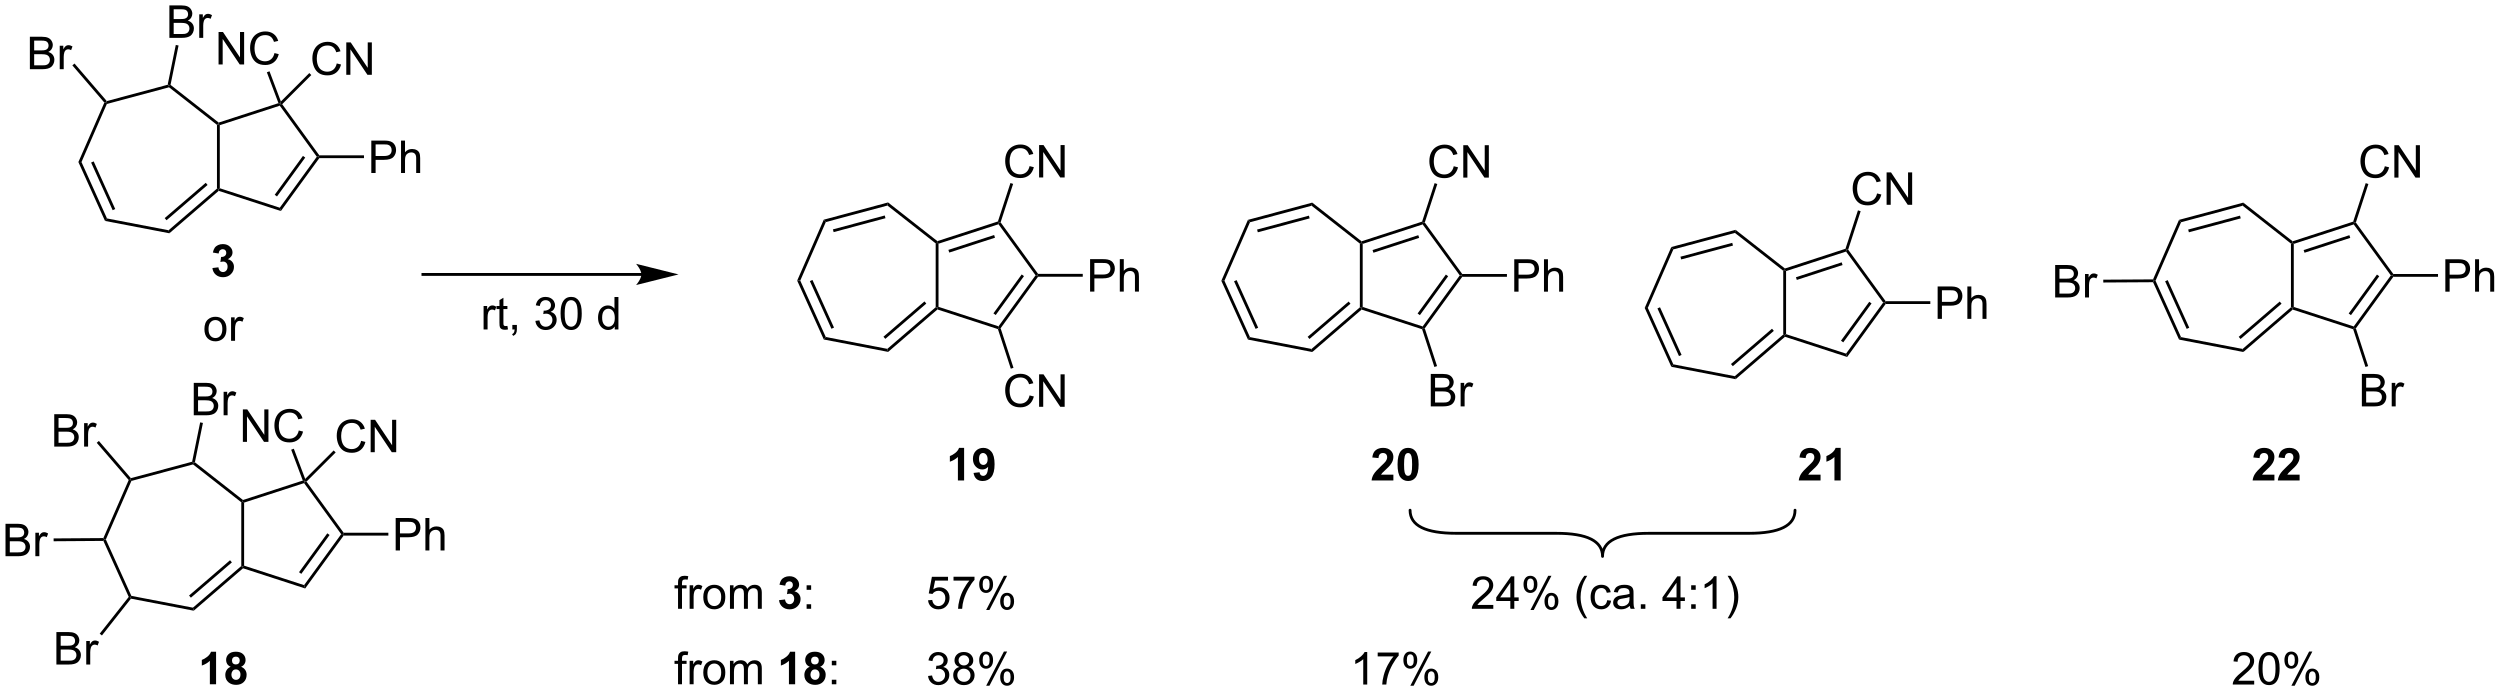 <?xml version="1.0" encoding="UTF-8"?>
<!DOCTYPE svg PUBLIC '-//W3C//DTD SVG 1.0//EN'
          'http://www.w3.org/TR/2001/REC-SVG-20010904/DTD/svg10.dtd'>
<svg stroke-dasharray="none" shape-rendering="auto" xmlns="http://www.w3.org/2000/svg" font-family="'Dialog'" text-rendering="auto" width="1024" fill-opacity="1" color-interpolation="auto" color-rendering="auto" preserveAspectRatio="xMidYMid meet" font-size="12px" viewBox="0 0 1024 284" fill="black" xmlns:xlink="http://www.w3.org/1999/xlink" stroke="black" image-rendering="auto" stroke-miterlimit="10" stroke-linecap="square" stroke-linejoin="miter" font-style="normal" stroke-width="1" height="284" stroke-dashoffset="0" font-weight="normal" stroke-opacity="1"
><!--Generated by the Batik Graphics2D SVG Generator--><defs id="genericDefs"
  /><g
  ><defs id="defs1"
    ><clipPath clipPathUnits="userSpaceOnUse" id="clipPath1"
      ><path d="M1.79 1.596 L455.739 1.596 L455.739 127.144 L1.79 127.144 L1.79 1.596 Z"
      /></clipPath
      ><clipPath clipPathUnits="userSpaceOnUse" id="clipPath2"
      ><path d="M0.14 118.802 L0.14 240.859 L441.467 240.859 L441.467 118.802 Z"
      /></clipPath
    ></defs
    ><g transform="scale(2.256,2.256) translate(-1.79,-1.596) matrix(1.029,0,0,1.029,1.646,-120.604)"
    ><path d="M29.758 133.7 L29.972 133.901 L29.916 134.175 L19.037 137.093 L18.856 136.883 L18.943 136.601 Z" stroke="none" clip-path="url(#clipPath2)"
    /></g
    ><g transform="matrix(2.32,0,0,2.32,-0.326,-275.653)"
    ><path d="M18.564 136.927 L18.856 136.883 L19.037 137.093 L14.527 147.427 L13.98 147.43 Z" stroke="none" clip-path="url(#clipPath2)"
    /></g
    ><g transform="matrix(2.32,0,0,2.32,-0.326,-275.653)"
    ><path d="M13.98 147.43 L14.527 147.427 L19.03 157.382 L18.682 157.825 ZM16.226 147.517 L20.03 155.929 L20.486 155.722 L16.681 147.311 Z" stroke="none" clip-path="url(#clipPath2)"
    /></g
    ><g transform="matrix(2.32,0,0,2.32,-0.326,-275.653)"
    ><path d="M18.682 157.825 L19.03 157.382 L29.9 159.466 L30.043 160.003 Z" stroke="none" clip-path="url(#clipPath2)"
    /></g
    ><g transform="matrix(2.32,0,0,2.32,-0.326,-275.653)"
    ><path d="M30.043 160.003 L29.9 159.466 L38.446 152.116 L38.696 152.231 L38.753 152.512 ZM29.543 157.702 L36.788 151.47 L36.462 151.091 L29.216 157.322 Z" stroke="none" clip-path="url(#clipPath2)"
    /></g
    ><g transform="matrix(2.32,0,0,2.32,-0.326,-275.653)"
    ><path d="M38.946 152.049 L38.696 152.231 L38.446 152.116 L38.446 140.857 L38.696 140.735 L38.946 140.917 Z" stroke="none" clip-path="url(#clipPath2)"
    /></g
    ><g transform="matrix(2.32,0,0,2.32,-0.326,-275.653)"
    ><path d="M38.746 140.456 L38.696 140.735 L38.446 140.857 L29.916 134.175 L29.972 133.901 L30.248 133.8 Z" stroke="none" clip-path="url(#clipPath2)"
    /></g
    ><g transform="matrix(2.32,0,0,2.32,-0.326,-275.653)"
    ><path d="M38.753 152.512 L38.696 152.231 L38.946 152.049 L49.536 155.489 L49.727 156.077 Z" stroke="none" clip-path="url(#clipPath2)"
    /></g
    ><g transform="matrix(2.32,0,0,2.32,-0.326,-275.653)"
    ><path d="M49.727 156.077 L49.536 155.489 L56.076 146.488 L56.385 146.488 L56.513 146.738 ZM49.044 153.499 L54.032 146.634 L53.627 146.34 L48.64 153.205 Z" stroke="none" clip-path="url(#clipPath2)"
    /></g
    ><g transform="matrix(2.32,0,0,2.32,-0.326,-275.653)"
    ><path d="M56.513 146.238 L56.385 146.488 L56.076 146.488 L49.536 137.477 L49.632 137.183 L49.96 137.209 Z" stroke="none" clip-path="url(#clipPath2)"
    /></g
    ><g transform="matrix(2.32,0,0,2.32,-0.326,-275.653)"
    ><path d="M49.306 137.026 L49.632 137.183 L49.536 137.477 L38.946 140.917 L38.696 140.735 L38.746 140.456 Z" stroke="none" clip-path="url(#clipPath2)"
    /></g
    ><g transform="matrix(2.32,0,0,2.32,-0.326,-275.653)"
    ><path d="M65.696 149.363 L65.696 143.636 L67.857 143.636 Q68.428 143.636 68.727 143.691 Q69.149 143.761 69.433 143.959 Q69.719 144.155 69.894 144.511 Q70.068 144.865 70.068 145.292 Q70.068 146.022 69.602 146.53 Q69.139 147.035 67.922 147.035 L66.454 147.035 L66.454 149.363 L65.696 149.363 ZM66.454 146.358 L67.936 146.358 Q68.67 146.358 68.977 146.084 Q69.287 145.811 69.287 145.316 Q69.287 144.957 69.105 144.701 Q68.922 144.444 68.626 144.363 Q68.436 144.311 67.92 144.311 L66.454 144.311 L66.454 146.358 ZM70.943 149.363 L70.943 143.636 L71.647 143.636 L71.647 145.691 Q72.139 145.121 72.889 145.121 Q73.35 145.121 73.688 145.303 Q74.029 145.483 74.175 145.803 Q74.321 146.123 74.321 146.733 L74.321 149.363 L73.618 149.363 L73.618 146.733 Q73.618 146.207 73.389 145.967 Q73.162 145.725 72.743 145.725 Q72.43 145.725 72.154 145.889 Q71.881 146.05 71.764 146.329 Q71.647 146.605 71.647 147.092 L71.647 149.363 L70.943 149.363 Z" stroke="none" clip-path="url(#clipPath2)"
    /></g
    ><g transform="matrix(2.32,0,0,2.32,-0.326,-275.653)"
    ><path d="M56.513 146.738 L56.385 146.488 L56.513 146.238 L64.404 146.238 L64.404 146.738 Z" stroke="none" clip-path="url(#clipPath2)"
    /></g
    ><g transform="matrix(2.32,0,0,2.32,-0.326,-275.653)"
    ><path d="M59.594 130.016 L60.352 130.206 Q60.115 131.141 59.495 131.633 Q58.876 132.123 57.982 132.123 Q57.055 132.123 56.474 131.745 Q55.896 131.368 55.592 130.654 Q55.289 129.938 55.289 129.118 Q55.289 128.222 55.631 127.558 Q55.974 126.891 56.605 126.545 Q57.235 126.198 57.993 126.198 Q58.852 126.198 59.438 126.636 Q60.024 127.073 60.256 127.868 L59.508 128.042 Q59.31 127.417 58.93 127.133 Q58.553 126.847 57.977 126.847 Q57.318 126.847 56.873 127.164 Q56.43 127.48 56.251 128.013 Q56.071 128.547 56.071 129.112 Q56.071 129.844 56.284 130.388 Q56.498 130.933 56.946 131.203 Q57.396 131.472 57.92 131.472 Q58.555 131.472 58.995 131.105 Q59.438 130.737 59.594 130.016 ZM61.278 132.024 L61.278 126.297 L62.056 126.297 L65.064 130.792 L65.064 126.297 L65.791 126.297 L65.791 132.024 L65.012 132.024 L62.004 127.524 L62.004 132.024 L61.278 132.024 Z" stroke="none" clip-path="url(#clipPath2)"
    /></g
    ><g transform="matrix(2.32,0,0,2.32,-0.326,-275.653)"
    ><path d="M49.96 137.209 L49.632 137.183 L49.729 136.732 L54.748 131.713 L55.102 132.066 Z" stroke="none" clip-path="url(#clipPath2)"
    /></g
    ><g transform="matrix(2.32,0,0,2.32,-0.326,-275.653)"
    ><path d="M38.728 130.193 L38.728 124.466 L39.506 124.466 L42.514 128.961 L42.514 124.466 L43.241 124.466 L43.241 130.193 L42.462 130.193 L39.454 125.693 L39.454 130.193 L38.728 130.193 ZM48.599 128.185 L49.357 128.375 Q49.12 129.31 48.5 129.802 Q47.88 130.292 46.987 130.292 Q46.06 130.292 45.479 129.914 Q44.901 129.537 44.596 128.823 Q44.294 128.107 44.294 127.287 Q44.294 126.391 44.635 125.727 Q44.979 125.06 45.609 124.714 Q46.239 124.367 46.997 124.367 Q47.857 124.367 48.443 124.805 Q49.029 125.242 49.26 126.037 L48.513 126.211 Q48.315 125.586 47.935 125.302 Q47.557 125.016 46.982 125.016 Q46.323 125.016 45.877 125.334 Q45.435 125.649 45.255 126.183 Q45.075 126.716 45.075 127.281 Q45.075 128.013 45.289 128.558 Q45.502 129.102 45.95 129.373 Q46.401 129.641 46.924 129.641 Q47.56 129.641 48 129.274 Q48.443 128.906 48.599 128.185 Z" stroke="none" clip-path="url(#clipPath2)"
    /></g
    ><g transform="matrix(2.32,0,0,2.32,-0.326,-275.653)"
    ><path d="M49.729 136.732 L49.632 137.183 L49.306 137.026 L47.255 131.579 L47.723 131.403 Z" stroke="none" clip-path="url(#clipPath2)"
    /></g
    ><g transform="matrix(2.32,0,0,2.32,-0.326,-275.653)"
    ><path d="M30.046 125.501 L30.046 119.774 L32.195 119.774 Q32.851 119.774 33.247 119.948 Q33.645 120.12 33.869 120.482 Q34.093 120.844 34.093 121.237 Q34.093 121.605 33.893 121.93 Q33.695 122.253 33.294 122.454 Q33.812 122.605 34.091 122.972 Q34.372 123.339 34.372 123.839 Q34.372 124.243 34.2 124.589 Q34.031 124.933 33.781 125.12 Q33.531 125.308 33.153 125.404 Q32.778 125.501 32.231 125.501 L30.046 125.501 ZM30.804 122.18 L32.044 122.18 Q32.546 122.18 32.765 122.112 Q33.054 122.026 33.2 121.829 Q33.349 121.628 33.349 121.329 Q33.349 121.042 33.211 120.826 Q33.075 120.61 32.82 120.529 Q32.567 120.448 31.95 120.448 L30.804 120.448 L30.804 122.18 ZM30.804 124.823 L32.231 124.823 Q32.599 124.823 32.747 124.797 Q33.007 124.751 33.182 124.641 Q33.359 124.532 33.471 124.323 Q33.586 124.112 33.586 123.839 Q33.586 123.519 33.421 123.284 Q33.257 123.047 32.966 122.951 Q32.677 122.855 32.13 122.855 L30.804 122.855 L30.804 124.823 ZM35.317 125.501 L35.317 121.352 L35.95 121.352 L35.95 121.98 Q36.192 121.54 36.395 121.399 Q36.601 121.258 36.849 121.258 Q37.203 121.258 37.57 121.485 L37.328 122.136 Q37.07 121.985 36.812 121.985 Q36.583 121.985 36.398 122.123 Q36.216 122.261 36.138 122.508 Q36.02 122.883 36.02 123.329 L36.02 125.501 L35.317 125.501 Z" stroke="none" clip-path="url(#clipPath2)"
    /></g
    ><g transform="matrix(2.32,0,0,2.32,-0.326,-275.653)"
    ><path d="M30.248 133.8 L29.972 133.901 L29.758 133.7 L31.176 126.751 L31.666 126.85 Z" stroke="none" clip-path="url(#clipPath2)"
    /></g
    ><g transform="matrix(2.32,0,0,2.32,-0.326,-275.653)"
    ><path d="M5.415 131.033 L5.415 125.307 L7.563 125.307 Q8.219 125.307 8.615 125.481 Q9.014 125.653 9.238 126.015 Q9.462 126.377 9.462 126.77 Q9.462 127.138 9.261 127.463 Q9.063 127.786 8.662 127.987 Q9.18 128.138 9.459 128.505 Q9.74 128.872 9.74 129.372 Q9.74 129.776 9.568 130.122 Q9.399 130.466 9.149 130.653 Q8.899 130.841 8.521 130.937 Q8.146 131.033 7.6 131.033 L5.415 131.033 ZM6.173 127.713 L7.412 127.713 Q7.915 127.713 8.133 127.645 Q8.423 127.559 8.568 127.362 Q8.717 127.161 8.717 126.862 Q8.717 126.575 8.579 126.359 Q8.443 126.143 8.188 126.062 Q7.936 125.981 7.318 125.981 L6.173 125.981 L6.173 127.713 ZM6.173 130.356 L7.6 130.356 Q7.967 130.356 8.115 130.33 Q8.376 130.283 8.55 130.174 Q8.727 130.065 8.839 129.856 Q8.954 129.645 8.954 129.372 Q8.954 129.052 8.79 128.817 Q8.626 128.58 8.334 128.484 Q8.045 128.388 7.498 128.388 L6.173 128.388 L6.173 130.356 ZM10.686 131.033 L10.686 126.885 L11.318 126.885 L11.318 127.513 Q11.561 127.073 11.764 126.932 Q11.969 126.791 12.217 126.791 Q12.571 126.791 12.938 127.018 L12.696 127.669 Q12.438 127.518 12.18 127.518 Q11.951 127.518 11.766 127.656 Q11.584 127.794 11.506 128.041 Q11.389 128.416 11.389 128.862 L11.389 131.033 L10.686 131.033 Z" stroke="none" clip-path="url(#clipPath2)"
    /></g
    ><g transform="matrix(2.32,0,0,2.32,-0.326,-275.653)"
    ><path d="M18.943 136.601 L18.856 136.883 L18.564 136.927 L12.916 130.36 L13.295 130.034 Z" stroke="none" clip-path="url(#clipPath2)"
    /></g
    ><g transform="matrix(2.32,0,0,2.32,-0.326,-275.653)"
    ><path d="M34.06 200.334 L34.274 200.536 L34.218 200.81 L23.339 203.727 L23.158 203.517 L23.245 203.235 Z" stroke="none" clip-path="url(#clipPath2)"
    /></g
    ><g transform="matrix(2.32,0,0,2.32,-0.326,-275.653)"
    ><path d="M22.866 203.561 L23.158 203.517 L23.339 203.727 L18.829 214.061 L18.556 214.063 L18.392 213.814 Z" stroke="none" clip-path="url(#clipPath2)"
    /></g
    ><g transform="matrix(2.32,0,0,2.32,-0.326,-275.653)"
    ><path d="M18.395 214.314 L18.556 214.063 L18.829 214.061 L23.333 224.017 L23.158 224.238 L22.868 224.202 Z" stroke="none" clip-path="url(#clipPath2)"
    /></g
    ><g transform="matrix(2.32,0,0,2.32,-0.326,-275.653)"
    ><path d="M23.26 224.512 L23.158 224.238 L23.333 224.017 L34.202 226.101 L34.346 226.637 Z" stroke="none" clip-path="url(#clipPath2)"
    /></g
    ><g transform="matrix(2.32,0,0,2.32,-0.326,-275.653)"
    ><path d="M34.346 226.637 L34.202 226.101 L42.739 218.75 L42.989 218.865 L43.045 219.146 ZM33.844 224.337 L41.082 218.105 L40.755 217.726 L33.518 223.958 Z" stroke="none" clip-path="url(#clipPath2)"
    /></g
    ><g transform="matrix(2.32,0,0,2.32,-0.326,-275.653)"
    ><path d="M43.239 218.683 L42.989 218.865 L42.739 218.75 L42.739 207.491 L42.989 207.369 L43.239 207.551 Z" stroke="none" clip-path="url(#clipPath2)"
    /></g
    ><g transform="matrix(2.32,0,0,2.32,-0.326,-275.653)"
    ><path d="M43.038 207.09 L42.989 207.369 L42.739 207.491 L34.218 200.81 L34.274 200.536 L34.55 200.434 Z" stroke="none" clip-path="url(#clipPath2)"
    /></g
    ><g transform="matrix(2.32,0,0,2.32,-0.326,-275.653)"
    ><path d="M43.045 219.146 L42.989 218.865 L43.239 218.683 L53.829 222.123 L54.02 222.711 Z" stroke="none" clip-path="url(#clipPath2)"
    /></g
    ><g transform="matrix(2.32,0,0,2.32,-0.326,-275.653)"
    ><path d="M54.02 222.711 L53.829 222.123 L60.379 213.122 L60.688 213.122 L60.815 213.372 ZM53.337 220.132 L58.331 213.269 L57.927 212.974 L52.933 219.838 Z" stroke="none" clip-path="url(#clipPath2)"
    /></g
    ><g transform="matrix(2.32,0,0,2.32,-0.326,-275.653)"
    ><path d="M60.815 212.872 L60.688 213.122 L60.379 213.122 L53.829 204.111 L53.924 203.817 L54.252 203.843 Z" stroke="none" clip-path="url(#clipPath2)"
    /></g
    ><g transform="matrix(2.32,0,0,2.32,-0.326,-275.653)"
    ><path d="M53.598 203.66 L53.924 203.817 L53.829 204.111 L43.239 207.551 L42.989 207.369 L43.038 207.09 Z" stroke="none" clip-path="url(#clipPath2)"
    /></g
    ><g transform="matrix(2.32,0,0,2.32,-0.326,-275.653)"
    ><path d="M69.998 215.997 L69.998 210.27 L72.16 210.27 Q72.73 210.27 73.029 210.325 Q73.451 210.395 73.735 210.594 Q74.022 210.789 74.196 211.145 Q74.371 211.5 74.371 211.927 Q74.371 212.656 73.904 213.164 Q73.441 213.669 72.225 213.669 L70.756 213.669 L70.756 215.997 L69.998 215.997 ZM70.756 212.992 L72.238 212.992 Q72.972 212.992 73.279 212.719 Q73.589 212.445 73.589 211.95 Q73.589 211.591 73.407 211.336 Q73.225 211.078 72.928 210.997 Q72.738 210.945 72.222 210.945 L70.756 210.945 L70.756 212.992 ZM75.246 215.997 L75.246 210.27 L75.949 210.27 L75.949 212.325 Q76.441 211.755 77.191 211.755 Q77.652 211.755 77.99 211.937 Q78.332 212.117 78.477 212.437 Q78.623 212.757 78.623 213.367 L78.623 215.997 L77.92 215.997 L77.92 213.367 Q77.92 212.841 77.691 212.601 Q77.464 212.359 77.045 212.359 Q76.733 212.359 76.457 212.523 Q76.183 212.685 76.066 212.963 Q75.949 213.239 75.949 213.726 L75.949 215.997 L75.246 215.997 Z" stroke="none" clip-path="url(#clipPath2)"
    /></g
    ><g transform="matrix(2.32,0,0,2.32,-0.326,-275.653)"
    ><path d="M60.815 213.372 L60.688 213.122 L60.815 212.872 L68.706 212.872 L68.706 213.372 Z" stroke="none" clip-path="url(#clipPath2)"
    /></g
    ><g transform="matrix(2.32,0,0,2.32,-0.326,-275.653)"
    ><path d="M63.896 196.65 L64.654 196.84 Q64.417 197.775 63.797 198.268 Q63.178 198.757 62.284 198.757 Q61.357 198.757 60.777 198.38 Q60.199 198.002 59.894 197.288 Q59.592 196.572 59.592 195.752 Q59.592 194.856 59.933 194.192 Q60.277 193.525 60.907 193.179 Q61.537 192.833 62.295 192.833 Q63.154 192.833 63.74 193.27 Q64.326 193.708 64.558 194.502 L63.81 194.676 Q63.613 194.051 63.232 193.768 Q62.855 193.481 62.279 193.481 Q61.62 193.481 61.175 193.799 Q60.732 194.114 60.553 194.648 Q60.373 195.181 60.373 195.747 Q60.373 196.478 60.587 197.023 Q60.8 197.567 61.248 197.838 Q61.699 198.106 62.222 198.106 Q62.857 198.106 63.297 197.739 Q63.74 197.372 63.896 196.65 ZM65.58 198.658 L65.58 192.931 L66.359 192.931 L69.367 197.426 L69.367 192.931 L70.093 192.931 L70.093 198.658 L69.314 198.658 L66.307 194.158 L66.307 198.658 L65.58 198.658 Z" stroke="none" clip-path="url(#clipPath2)"
    /></g
    ><g transform="matrix(2.32,0,0,2.32,-0.326,-275.653)"
    ><path d="M54.252 203.843 L53.924 203.817 L54.022 203.367 L59.049 198.345 L59.403 198.699 Z" stroke="none" clip-path="url(#clipPath2)"
    /></g
    ><g transform="matrix(2.32,0,0,2.32,-0.326,-275.653)"
    ><path d="M43.02 196.827 L43.02 191.101 L43.798 191.101 L46.806 195.595 L46.806 191.101 L47.533 191.101 L47.533 196.827 L46.754 196.827 L43.746 192.327 L43.746 196.827 L43.02 196.827 ZM52.891 194.819 L53.649 195.01 Q53.412 195.944 52.792 196.437 Q52.172 196.926 51.279 196.926 Q50.352 196.926 49.771 196.549 Q49.193 196.171 48.888 195.457 Q48.586 194.741 48.586 193.921 Q48.586 193.025 48.927 192.361 Q49.271 191.694 49.901 191.348 Q50.532 191.002 51.289 191.002 Q52.149 191.002 52.735 191.439 Q53.321 191.877 53.552 192.671 L52.805 192.845 Q52.607 192.22 52.227 191.937 Q51.849 191.65 51.274 191.65 Q50.615 191.65 50.17 191.968 Q49.727 192.283 49.547 192.817 Q49.367 193.351 49.367 193.916 Q49.367 194.648 49.581 195.192 Q49.795 195.736 50.242 196.007 Q50.693 196.275 51.217 196.275 Q51.852 196.275 52.292 195.908 Q52.735 195.541 52.891 194.819 Z" stroke="none" clip-path="url(#clipPath2)"
    /></g
    ><g transform="matrix(2.32,0,0,2.32,-0.326,-275.653)"
    ><path d="M54.022 203.367 L53.924 203.817 L53.598 203.66 L51.547 198.214 L52.015 198.037 Z" stroke="none" clip-path="url(#clipPath2)"
    /></g
    ><g transform="matrix(2.32,0,0,2.32,-0.326,-275.653)"
    ><path d="M34.349 192.135 L34.349 186.408 L36.497 186.408 Q37.153 186.408 37.549 186.583 Q37.948 186.755 38.172 187.117 Q38.395 187.478 38.395 187.872 Q38.395 188.239 38.195 188.565 Q37.997 188.887 37.596 189.088 Q38.114 189.239 38.393 189.606 Q38.674 189.973 38.674 190.473 Q38.674 190.877 38.502 191.223 Q38.333 191.567 38.083 191.755 Q37.833 191.942 37.455 192.038 Q37.08 192.135 36.533 192.135 L34.349 192.135 ZM35.106 188.815 L36.346 188.815 Q36.849 188.815 37.067 188.747 Q37.356 188.661 37.502 188.463 Q37.651 188.262 37.651 187.963 Q37.651 187.677 37.513 187.46 Q37.377 187.244 37.122 187.163 Q36.87 187.083 36.252 187.083 L35.106 187.083 L35.106 188.815 ZM35.106 191.458 L36.533 191.458 Q36.901 191.458 37.049 191.432 Q37.31 191.385 37.484 191.275 Q37.661 191.166 37.773 190.958 Q37.888 190.747 37.888 190.473 Q37.888 190.153 37.724 189.919 Q37.56 189.682 37.268 189.585 Q36.979 189.489 36.432 189.489 L35.106 189.489 L35.106 191.458 ZM39.62 192.135 L39.62 187.986 L40.252 187.986 L40.252 188.614 Q40.495 188.174 40.698 188.033 Q40.903 187.893 41.151 187.893 Q41.505 187.893 41.872 188.119 L41.63 188.77 Q41.372 188.619 41.114 188.619 Q40.885 188.619 40.7 188.757 Q40.518 188.895 40.44 189.143 Q40.323 189.518 40.323 189.963 L40.323 192.135 L39.62 192.135 Z" stroke="none" clip-path="url(#clipPath2)"
    /></g
    ><g transform="matrix(2.32,0,0,2.32,-0.326,-275.653)"
    ><path d="M34.55 200.434 L34.274 200.536 L34.06 200.334 L35.478 193.385 L35.968 193.485 Z" stroke="none" clip-path="url(#clipPath2)"
    /></g
    ><g transform="matrix(2.32,0,0,2.32,-0.326,-275.653)"
    ><path d="M9.717 197.668 L9.717 191.941 L11.865 191.941 Q12.522 191.941 12.918 192.116 Q13.316 192.287 13.54 192.649 Q13.764 193.011 13.764 193.405 Q13.764 193.772 13.563 194.097 Q13.365 194.42 12.964 194.621 Q13.483 194.772 13.761 195.139 Q14.043 195.506 14.043 196.006 Q14.043 196.41 13.871 196.756 Q13.701 197.1 13.451 197.287 Q13.201 197.475 12.824 197.571 Q12.449 197.668 11.902 197.668 L9.717 197.668 ZM10.475 194.347 L11.714 194.347 Q12.217 194.347 12.436 194.28 Q12.725 194.194 12.871 193.996 Q13.019 193.795 13.019 193.496 Q13.019 193.209 12.881 192.993 Q12.746 192.777 12.49 192.696 Q12.238 192.616 11.621 192.616 L10.475 192.616 L10.475 194.347 ZM10.475 196.991 L11.902 196.991 Q12.269 196.991 12.418 196.965 Q12.678 196.918 12.852 196.808 Q13.029 196.699 13.141 196.491 Q13.256 196.28 13.256 196.006 Q13.256 195.686 13.092 195.452 Q12.928 195.215 12.636 195.118 Q12.347 195.022 11.8 195.022 L10.475 195.022 L10.475 196.991 ZM14.988 197.668 L14.988 193.519 L15.621 193.519 L15.621 194.147 Q15.863 193.707 16.066 193.566 Q16.272 193.425 16.519 193.425 Q16.873 193.425 17.24 193.652 L16.998 194.303 Q16.74 194.152 16.483 194.152 Q16.253 194.152 16.069 194.29 Q15.886 194.428 15.808 194.675 Q15.691 195.05 15.691 195.496 L15.691 197.668 L14.988 197.668 Z" stroke="none" clip-path="url(#clipPath2)"
    /></g
    ><g transform="matrix(2.32,0,0,2.32,-0.326,-275.653)"
    ><path d="M23.245 203.235 L23.158 203.517 L22.866 203.561 L17.218 196.995 L17.598 196.668 Z" stroke="none" clip-path="url(#clipPath2)"
    /></g
    ><g transform="matrix(2.32,0,0,2.32,-0.326,-275.653)"
    ><path d="M1.113 217.018 L1.113 211.291 L3.261 211.291 Q3.917 211.291 4.313 211.465 Q4.712 211.637 4.936 211.999 Q5.159 212.361 5.159 212.755 Q5.159 213.122 4.959 213.447 Q4.761 213.77 4.36 213.971 Q4.878 214.122 5.157 214.489 Q5.438 214.856 5.438 215.356 Q5.438 215.76 5.266 216.106 Q5.097 216.45 4.847 216.637 Q4.597 216.825 4.219 216.921 Q3.844 217.018 3.297 217.018 L1.113 217.018 ZM1.87 213.697 L3.11 213.697 Q3.612 213.697 3.831 213.63 Q4.12 213.544 4.266 213.346 Q4.415 213.145 4.415 212.846 Q4.415 212.559 4.277 212.343 Q4.141 212.127 3.886 212.046 Q3.633 211.965 3.016 211.965 L1.87 211.965 L1.87 213.697 ZM1.87 216.34 L3.297 216.34 Q3.665 216.34 3.813 216.315 Q4.074 216.268 4.248 216.158 Q4.425 216.049 4.537 215.84 Q4.652 215.63 4.652 215.356 Q4.652 215.036 4.487 214.802 Q4.324 214.565 4.032 214.468 Q3.743 214.372 3.196 214.372 L1.87 214.372 L1.87 216.34 ZM6.383 217.018 L6.383 212.869 L7.016 212.869 L7.016 213.497 Q7.258 213.057 7.462 212.916 Q7.667 212.775 7.915 212.775 Q8.269 212.775 8.636 213.002 L8.394 213.653 Q8.136 213.502 7.878 213.502 Q7.649 213.502 7.464 213.64 Q7.282 213.778 7.204 214.025 Q7.087 214.4 7.087 214.846 L7.087 217.018 L6.383 217.018 Z" stroke="none" clip-path="url(#clipPath2)"
    /></g
    ><g transform="matrix(2.32,0,0,2.32,-0.326,-275.653)"
    ><path d="M18.392 213.814 L18.556 214.063 L18.395 214.314 L9.609 214.375 L9.605 213.875 Z" stroke="none" clip-path="url(#clipPath2)"
    /></g
    ><g transform="matrix(2.32,0,0,2.32,-0.326,-275.653)"
    ><path d="M10.097 236.137 L10.097 230.411 L12.246 230.411 Q12.902 230.411 13.298 230.585 Q13.696 230.757 13.92 231.119 Q14.144 231.481 14.144 231.875 Q14.144 232.242 13.944 232.567 Q13.746 232.89 13.345 233.091 Q13.863 233.242 14.141 233.609 Q14.423 233.976 14.423 234.476 Q14.423 234.88 14.251 235.226 Q14.082 235.57 13.832 235.757 Q13.582 235.945 13.204 236.041 Q12.829 236.137 12.282 236.137 L10.097 236.137 ZM10.855 232.817 L12.095 232.817 Q12.597 232.817 12.816 232.75 Q13.105 232.663 13.251 232.466 Q13.399 232.265 13.399 231.966 Q13.399 231.679 13.261 231.463 Q13.126 231.247 12.871 231.166 Q12.618 231.085 12.001 231.085 L10.855 231.085 L10.855 232.817 ZM10.855 235.46 L12.282 235.46 Q12.649 235.46 12.798 235.434 Q13.058 235.387 13.233 235.278 Q13.41 235.169 13.522 234.96 Q13.636 234.75 13.636 234.476 Q13.636 234.156 13.472 233.921 Q13.308 233.684 13.016 233.588 Q12.727 233.492 12.181 233.492 L10.855 233.492 L10.855 235.46 ZM15.368 236.137 L15.368 231.989 L16.001 231.989 L16.001 232.617 Q16.243 232.177 16.446 232.036 Q16.652 231.895 16.899 231.895 Q17.253 231.895 17.621 232.122 L17.378 232.773 Q17.121 232.622 16.863 232.622 Q16.634 232.622 16.449 232.76 Q16.266 232.898 16.188 233.145 Q16.071 233.52 16.071 233.966 L16.071 236.137 L15.368 236.137 Z" stroke="none" clip-path="url(#clipPath2)"
    /></g
    ><g transform="matrix(2.32,0,0,2.32,-0.326,-275.653)"
    ><path d="M22.868 224.202 L23.158 224.238 L23.26 224.512 L18.134 231.007 L17.741 230.697 Z" stroke="none" clip-path="url(#clipPath2)"
    /></g
    ><g transform="matrix(2.32,0,0,2.32,-0.326,-275.653)"
    ><path d="M37.643 166.138 L38.705 166.01 Q38.755 166.417 38.976 166.633 Q39.2 166.846 39.518 166.846 Q39.856 166.846 40.088 166.588 Q40.322 166.331 40.322 165.893 Q40.322 165.479 40.098 165.237 Q39.877 164.995 39.557 164.995 Q39.346 164.995 39.051 165.075 L39.174 164.182 Q39.619 164.193 39.853 163.989 Q40.088 163.784 40.088 163.443 Q40.088 163.154 39.916 162.982 Q39.744 162.81 39.458 162.81 Q39.176 162.81 38.976 163.005 Q38.778 163.2 38.736 163.575 L37.723 163.404 Q37.83 162.885 38.041 162.575 Q38.255 162.263 38.635 162.086 Q39.018 161.909 39.489 161.909 Q40.299 161.909 40.786 162.424 Q41.19 162.846 41.19 163.377 Q41.19 164.13 40.364 164.581 Q40.856 164.685 41.15 165.052 Q41.447 165.419 41.447 165.94 Q41.447 166.693 40.895 167.226 Q40.346 167.758 39.525 167.758 Q38.747 167.758 38.234 167.31 Q37.723 166.862 37.643 166.138 Z" stroke="none" clip-path="url(#clipPath2)"
    /></g
    ><g transform="matrix(2.32,0,0,2.32,-0.326,-275.653)"
    ><path d="M38.289 239.626 L37.193 239.626 L37.193 235.488 Q36.591 236.05 35.773 236.321 L35.773 235.324 Q36.203 235.183 36.706 234.792 Q37.211 234.399 37.398 233.876 L38.289 233.876 L38.289 239.626 ZM40.871 236.535 Q40.447 236.355 40.251 236.042 Q40.059 235.727 40.059 235.352 Q40.059 234.712 40.506 234.295 Q40.954 233.876 41.777 233.876 Q42.595 233.876 43.045 234.295 Q43.496 234.712 43.496 235.352 Q43.496 235.751 43.288 236.061 Q43.082 236.37 42.707 236.535 Q43.184 236.727 43.431 237.095 Q43.681 237.462 43.681 237.941 Q43.681 238.735 43.173 239.232 Q42.668 239.727 41.829 239.727 Q41.048 239.727 40.527 239.316 Q39.915 238.831 39.915 237.988 Q39.915 237.524 40.144 237.136 Q40.376 236.745 40.871 236.535 ZM41.097 235.43 Q41.097 235.758 41.282 235.943 Q41.47 236.126 41.777 236.126 Q42.09 236.126 42.277 235.941 Q42.465 235.753 42.465 235.425 Q42.465 235.118 42.28 234.933 Q42.095 234.745 41.79 234.745 Q41.472 234.745 41.285 234.933 Q41.097 235.12 41.097 235.43 ZM40.996 237.883 Q40.996 238.337 41.228 238.592 Q41.462 238.845 41.809 238.845 Q42.15 238.845 42.371 238.6 Q42.595 238.355 42.595 237.894 Q42.595 237.493 42.368 237.248 Q42.142 237.003 41.793 237.003 Q41.392 237.003 41.194 237.282 Q40.996 237.558 40.996 237.883 Z" stroke="none" clip-path="url(#clipPath2)"
    /></g
    ><g transform="matrix(2.32,0,0,2.32,-0.326,-275.653)"
    ><path d="M156.928 154.558 L156.816 155.106 L145.938 158.024 L145.576 157.603 ZM156.344 156.86 L147.192 159.315 L147.321 159.798 L156.474 157.343 Z" stroke="none" clip-path="url(#clipPath2)"
    /></g
    ><g transform="matrix(2.32,0,0,2.32,-0.326,-275.653)"
    ><path d="M145.576 157.603 L145.938 158.024 L141.428 168.357 L140.881 168.361 Z" stroke="none" clip-path="url(#clipPath2)"
    /></g
    ><g transform="matrix(2.32,0,0,2.32,-0.326,-275.653)"
    ><path d="M140.881 168.361 L141.428 168.357 L145.931 178.313 L145.582 178.755 ZM143.126 168.447 L146.931 176.86 L147.387 176.654 L143.582 168.242 Z" stroke="none" clip-path="url(#clipPath2)"
    /></g
    ><g transform="matrix(2.32,0,0,2.32,-0.326,-275.653)"
    ><path d="M145.582 178.755 L145.931 178.313 L156.801 180.407 L156.944 180.944 Z" stroke="none" clip-path="url(#clipPath2)"
    /></g
    ><g transform="matrix(2.32,0,0,2.32,-0.326,-275.653)"
    ><path d="M156.944 180.944 L156.801 180.407 L165.337 173.057 L165.587 173.172 L165.643 173.453 ZM156.444 178.643 L163.68 172.412 L163.354 172.033 L156.117 178.264 Z" stroke="none" clip-path="url(#clipPath2)"
    /></g
    ><g transform="matrix(2.32,0,0,2.32,-0.326,-275.653)"
    ><path d="M165.837 172.99 L165.587 173.172 L165.337 173.057 L165.337 161.787 L165.587 161.666 L165.837 161.847 Z" stroke="none" clip-path="url(#clipPath2)"
    /></g
    ><g transform="matrix(2.32,0,0,2.32,-0.326,-275.653)"
    ><path d="M165.636 161.387 L165.587 161.666 L165.337 161.787 L156.816 155.106 L156.928 154.558 Z" stroke="none" clip-path="url(#clipPath2)"
    /></g
    ><g transform="matrix(2.32,0,0,2.32,-0.326,-275.653)"
    ><path d="M165.643 173.453 L165.587 173.172 L165.837 172.99 L176.427 176.429 L176.523 176.723 L176.324 176.922 Z" stroke="none" clip-path="url(#clipPath2)"
    /></g
    ><g transform="matrix(2.32,0,0,2.32,-0.326,-275.653)"
    ><path d="M176.8 176.767 L176.523 176.723 L176.427 176.429 L182.977 167.419 L183.286 167.419 L183.413 167.669 ZM175.934 174.436 L180.928 167.566 L180.524 167.272 L175.53 174.143 Z" stroke="none" clip-path="url(#clipPath2)"
    /></g
    ><g transform="matrix(2.32,0,0,2.32,-0.326,-275.653)"
    ><path d="M183.413 167.169 L183.286 167.419 L182.977 167.419 L176.427 158.408 L176.523 158.114 L176.8 158.07 Z" stroke="none" clip-path="url(#clipPath2)"
    /></g
    ><g transform="matrix(2.32,0,0,2.32,-0.326,-275.653)"
    ><path d="M176.324 157.915 L176.523 158.114 L176.427 158.408 L165.837 161.847 L165.587 161.666 L165.636 161.387 ZM175.655 160.309 L167.579 162.932 L167.734 163.407 L175.809 160.784 Z" stroke="none" clip-path="url(#clipPath2)"
    /></g
    ><g transform="matrix(2.32,0,0,2.32,-0.326,-275.653)"
    ><path d="M192.597 170.294 L192.597 164.567 L194.758 164.567 Q195.328 164.567 195.628 164.622 Q196.05 164.692 196.334 164.89 Q196.62 165.085 196.794 165.442 Q196.969 165.796 196.969 166.223 Q196.969 166.952 196.503 167.46 Q196.039 167.965 194.823 167.965 L193.354 167.965 L193.354 170.294 L192.597 170.294 ZM193.354 167.288 L194.836 167.288 Q195.571 167.288 195.878 167.015 Q196.188 166.742 196.188 166.247 Q196.188 165.887 196.005 165.632 Q195.823 165.374 195.526 165.294 Q195.336 165.242 194.821 165.242 L193.354 165.242 L193.354 167.288 ZM197.844 170.294 L197.844 164.567 L198.547 164.567 L198.547 166.622 Q199.039 166.051 199.789 166.051 Q200.25 166.051 200.589 166.234 Q200.93 166.413 201.076 166.734 Q201.222 167.054 201.222 167.663 L201.222 170.294 L200.518 170.294 L200.518 167.663 Q200.518 167.137 200.289 166.898 Q200.063 166.656 199.643 166.656 Q199.331 166.656 199.055 166.82 Q198.781 166.981 198.664 167.26 Q198.547 167.536 198.547 168.023 L198.547 170.294 L197.844 170.294 Z" stroke="none" clip-path="url(#clipPath2)"
    /></g
    ><g transform="matrix(2.32,0,0,2.32,-0.326,-275.653)"
    ><path d="M183.413 167.669 L183.286 167.419 L183.413 167.169 L191.304 167.169 L191.304 167.669 Z" stroke="none" clip-path="url(#clipPath2)"
    /></g
    ><g transform="matrix(2.32,0,0,2.32,-0.326,-275.653)"
    ><path d="M181.912 148.145 L182.67 148.335 Q182.433 149.27 181.814 149.763 Q181.194 150.252 180.3 150.252 Q179.374 150.252 178.793 149.875 Q178.215 149.497 177.91 148.783 Q177.608 148.067 177.608 147.247 Q177.608 146.351 177.949 145.687 Q178.293 145.02 178.923 144.674 Q179.553 144.328 180.311 144.328 Q181.17 144.328 181.756 144.765 Q182.342 145.203 182.574 145.997 L181.827 146.171 Q181.629 145.546 181.249 145.263 Q180.871 144.976 180.295 144.976 Q179.637 144.976 179.191 145.294 Q178.749 145.609 178.569 146.143 Q178.389 146.677 178.389 147.242 Q178.389 147.974 178.603 148.518 Q178.816 149.062 179.264 149.333 Q179.715 149.601 180.238 149.601 Q180.874 149.601 181.314 149.234 Q181.756 148.867 181.912 148.145 ZM183.596 150.153 L183.596 144.427 L184.375 144.427 L187.383 148.921 L187.383 144.427 L188.109 144.427 L188.109 150.153 L187.331 150.153 L184.323 145.653 L184.323 150.153 L183.596 150.153 Z" stroke="none" clip-path="url(#clipPath2)"
    /></g
    ><g transform="matrix(2.32,0,0,2.32,-0.326,-275.653)"
    ><path d="M176.8 158.07 L176.523 158.114 L176.324 157.915 L178.535 151.128 L179.01 151.283 Z" stroke="none" clip-path="url(#clipPath2)"
    /></g
    ><g transform="matrix(2.32,0,0,2.32,-0.326,-275.653)"
    ><path d="M181.912 188.626 L182.67 188.816 Q182.433 189.751 181.814 190.243 Q181.194 190.733 180.3 190.733 Q179.374 190.733 178.793 190.355 Q178.215 189.978 177.91 189.264 Q177.608 188.548 177.608 187.728 Q177.608 186.832 177.949 186.168 Q178.293 185.501 178.923 185.155 Q179.553 184.809 180.311 184.809 Q181.17 184.809 181.756 185.246 Q182.342 185.684 182.574 186.478 L181.827 186.652 Q181.629 186.027 181.249 185.743 Q180.871 185.457 180.295 185.457 Q179.637 185.457 179.191 185.775 Q178.749 186.09 178.569 186.624 Q178.389 187.157 178.389 187.722 Q178.389 188.454 178.603 188.999 Q178.816 189.543 179.264 189.814 Q179.715 190.082 180.238 190.082 Q180.874 190.082 181.314 189.715 Q181.756 189.347 181.912 188.626 ZM183.596 190.634 L183.596 184.907 L184.375 184.907 L187.383 189.402 L187.383 184.907 L188.109 184.907 L188.109 190.634 L187.331 190.634 L184.323 186.134 L184.323 190.634 L183.596 190.634 Z" stroke="none" clip-path="url(#clipPath2)"
    /></g
    ><g transform="matrix(2.32,0,0,2.32,-0.326,-275.653)"
    ><path d="M176.324 176.922 L176.523 176.723 L176.8 176.767 L179.075 183.754 L178.6 183.909 Z" stroke="none" clip-path="url(#clipPath2)"
    /></g
    ><g transform="matrix(2.32,0,0,2.32,-0.326,-275.653)"
    ><path d="M170.356 203.637 L169.26 203.637 L169.26 199.499 Q168.658 200.062 167.84 200.333 L167.84 199.335 Q168.27 199.195 168.773 198.804 Q169.278 198.411 169.465 197.887 L170.356 197.887 L170.356 203.637 ZM172.022 202.312 L173.084 202.195 Q173.123 202.52 173.287 202.676 Q173.451 202.833 173.719 202.833 Q174.061 202.833 174.298 202.52 Q174.537 202.208 174.602 201.223 Q174.188 201.702 173.568 201.702 Q172.891 201.702 172.402 201.181 Q171.912 200.661 171.912 199.825 Q171.912 198.952 172.428 198.421 Q172.946 197.887 173.748 197.887 Q174.618 197.887 175.175 198.562 Q175.735 199.234 175.735 200.778 Q175.735 202.348 175.152 203.043 Q174.571 203.739 173.639 203.739 Q172.967 203.739 172.553 203.382 Q172.139 203.023 172.022 202.312 ZM174.506 199.913 Q174.506 199.382 174.261 199.09 Q174.016 198.796 173.696 198.796 Q173.391 198.796 173.191 199.038 Q172.99 199.278 172.99 199.825 Q172.99 200.379 173.209 200.64 Q173.428 200.898 173.756 200.898 Q174.071 200.898 174.287 200.648 Q174.506 200.398 174.506 199.913 Z" stroke="none" clip-path="url(#clipPath2)"
    /></g
    ><g transform="matrix(2.32,0,0,2.32,-0.326,-275.653)"
    ><path d="M113.375 167.018 L74.807 167.018 L74.557 167.018 L74.557 167.518 L74.807 167.518 L113.375 167.518 L113.625 167.518 L113.625 167.018 L113.375 167.018 ZM119.94 167.268 L112.44 165.393 C112.44 165.393 113.375 166.448 113.375 167.268 C113.375 168.089 112.44 169.143 112.44 169.143 Z" stroke="none" clip-path="url(#clipPath2)"
    /></g
    ><g transform="matrix(2.32,0,0,2.32,-0.326,-275.653)"
    ><path d="M85.519 176.983 L85.519 172.835 L86.152 172.835 L86.152 173.463 Q86.394 173.023 86.598 172.882 Q86.803 172.741 87.051 172.741 Q87.405 172.741 87.772 172.968 L87.53 173.619 Q87.272 173.468 87.014 173.468 Q86.785 173.468 86.6 173.606 Q86.418 173.744 86.34 173.991 Q86.223 174.366 86.223 174.812 L86.223 176.983 L85.519 176.983 ZM89.725 176.353 L89.827 176.976 Q89.53 177.038 89.296 177.038 Q88.913 177.038 88.702 176.918 Q88.491 176.796 88.405 176.598 Q88.319 176.4 88.319 175.767 L88.319 173.382 L87.803 173.382 L87.803 172.835 L88.319 172.835 L88.319 171.806 L89.019 171.385 L89.019 172.835 L89.725 172.835 L89.725 173.382 L89.019 173.382 L89.019 175.806 Q89.019 176.108 89.056 176.194 Q89.092 176.28 89.176 176.333 Q89.262 176.382 89.418 176.382 Q89.535 176.382 89.725 176.353 ZM90.596 176.983 L90.596 176.181 L91.398 176.181 L91.398 176.983 Q91.398 177.426 91.242 177.697 Q91.086 177.968 90.745 178.116 L90.549 177.817 Q90.773 177.718 90.877 177.528 Q90.984 177.34 90.995 176.983 L90.596 176.983 ZM94.667 175.47 L95.37 175.377 Q95.492 175.976 95.781 176.239 Q96.073 176.502 96.492 176.502 Q96.987 176.502 97.328 176.158 Q97.672 175.814 97.672 175.306 Q97.672 174.822 97.354 174.51 Q97.039 174.194 96.549 174.194 Q96.352 174.194 96.055 174.273 L96.133 173.655 Q96.203 173.663 96.245 173.663 Q96.695 173.663 97.055 173.429 Q97.414 173.194 97.414 172.705 Q97.414 172.319 97.151 172.067 Q96.891 171.812 96.477 171.812 Q96.065 171.812 95.792 172.069 Q95.518 172.327 95.44 172.843 L94.737 172.718 Q94.867 172.01 95.323 171.621 Q95.781 171.233 96.461 171.233 Q96.93 171.233 97.323 171.434 Q97.719 171.635 97.927 171.983 Q98.135 172.33 98.135 172.72 Q98.135 173.093 97.935 173.398 Q97.737 173.702 97.346 173.882 Q97.854 173.999 98.135 174.369 Q98.417 174.736 98.417 175.291 Q98.417 176.041 97.87 176.564 Q97.323 177.085 96.487 177.085 Q95.734 177.085 95.234 176.637 Q94.737 176.187 94.667 175.47 ZM99.113 174.158 Q99.113 173.142 99.322 172.525 Q99.53 171.905 99.941 171.569 Q100.355 171.233 100.98 171.233 Q101.441 171.233 101.788 171.418 Q102.137 171.603 102.363 171.955 Q102.59 172.304 102.717 172.806 Q102.848 173.306 102.848 174.158 Q102.848 175.166 102.639 175.786 Q102.433 176.405 102.019 176.744 Q101.608 177.083 100.98 177.083 Q100.152 177.083 99.678 176.486 Q99.113 175.773 99.113 174.158 ZM99.835 174.158 Q99.835 175.569 100.165 176.036 Q100.496 176.502 100.98 176.502 Q101.465 176.502 101.793 176.033 Q102.124 175.564 102.124 174.158 Q102.124 172.744 101.793 172.28 Q101.465 171.814 100.973 171.814 Q100.488 171.814 100.199 172.226 Q99.835 172.749 99.835 174.158 ZM108.671 176.983 L108.671 176.46 Q108.277 177.077 107.512 177.077 Q107.014 177.077 106.598 176.804 Q106.183 176.53 105.954 176.041 Q105.725 175.549 105.725 174.913 Q105.725 174.291 105.931 173.786 Q106.139 173.28 106.553 173.012 Q106.967 172.741 107.48 172.741 Q107.855 172.741 108.147 172.9 Q108.441 173.056 108.624 173.312 L108.624 171.257 L109.324 171.257 L109.324 176.983 L108.671 176.983 ZM106.449 174.913 Q106.449 175.71 106.785 176.106 Q107.121 176.499 107.577 176.499 Q108.038 176.499 108.361 176.121 Q108.683 175.744 108.683 174.97 Q108.683 174.119 108.355 173.72 Q108.027 173.322 107.546 173.322 Q107.077 173.322 106.762 173.705 Q106.449 174.088 106.449 174.913 Z" stroke="none" clip-path="url(#clipPath2)"
    /></g
    ><g transform="matrix(2.32,0,0,2.32,-0.326,-275.653)"
    ><path d="M231.817 154.588 L231.705 155.136 L220.826 158.054 L220.464 157.633 ZM231.233 156.89 L222.08 159.345 L222.21 159.828 L231.362 157.373 Z" stroke="none" clip-path="url(#clipPath2)"
    /></g
    ><g transform="matrix(2.32,0,0,2.32,-0.326,-275.653)"
    ><path d="M220.464 157.633 L220.826 158.054 L216.316 168.387 L215.769 168.391 Z" stroke="none" clip-path="url(#clipPath2)"
    /></g
    ><g transform="matrix(2.32,0,0,2.32,-0.326,-275.653)"
    ><path d="M215.769 168.391 L216.316 168.387 L220.82 178.333 L220.471 178.775 ZM218.013 168.477 L221.818 176.882 L222.274 176.676 L218.469 168.271 Z" stroke="none" clip-path="url(#clipPath2)"
    /></g
    ><g transform="matrix(2.32,0,0,2.32,-0.326,-275.653)"
    ><path d="M220.471 178.775 L220.82 178.333 L231.69 180.427 L231.832 180.964 Z" stroke="none" clip-path="url(#clipPath2)"
    /></g
    ><g transform="matrix(2.32,0,0,2.32,-0.326,-275.653)"
    ><path d="M231.832 180.964 L231.69 180.427 L240.225 173.077 L240.475 173.192 L240.532 173.473 ZM231.332 178.663 L238.569 172.432 L238.242 172.053 L231.006 178.284 Z" stroke="none" clip-path="url(#clipPath2)"
    /></g
    ><g transform="matrix(2.32,0,0,2.32,-0.326,-275.653)"
    ><path d="M240.725 173.01 L240.475 173.192 L240.225 173.077 L240.225 161.817 L240.475 161.696 L240.725 161.877 Z" stroke="none" clip-path="url(#clipPath2)"
    /></g
    ><g transform="matrix(2.32,0,0,2.32,-0.326,-275.653)"
    ><path d="M240.525 161.417 L240.475 161.696 L240.225 161.817 L231.705 155.136 L231.817 154.588 Z" stroke="none" clip-path="url(#clipPath2)"
    /></g
    ><g transform="matrix(2.32,0,0,2.32,-0.326,-275.653)"
    ><path d="M240.532 173.473 L240.475 173.192 L240.725 173.01 L251.316 176.45 L251.411 176.743 L251.213 176.942 Z" stroke="none" clip-path="url(#clipPath2)"
    /></g
    ><g transform="matrix(2.32,0,0,2.32,-0.326,-275.653)"
    ><path d="M251.688 176.787 L251.411 176.743 L251.316 176.45 L257.865 167.439 L258.175 167.439 L258.302 167.689 ZM250.823 174.457 L255.816 167.586 L255.412 167.292 L250.418 174.163 Z" stroke="none" clip-path="url(#clipPath2)"
    /></g
    ><g transform="matrix(2.32,0,0,2.32,-0.326,-275.653)"
    ><path d="M258.302 167.189 L258.175 167.439 L257.865 167.439 L251.316 158.438 L251.411 158.144 L251.688 158.1 Z" stroke="none" clip-path="url(#clipPath2)"
    /></g
    ><g transform="matrix(2.32,0,0,2.32,-0.326,-275.653)"
    ><path d="M251.213 157.945 L251.411 158.144 L251.316 158.438 L240.725 161.877 L240.475 161.696 L240.525 161.417 ZM250.544 160.339 L242.468 162.962 L242.622 163.437 L250.699 160.814 Z" stroke="none" clip-path="url(#clipPath2)"
    /></g
    ><g transform="matrix(2.32,0,0,2.32,-0.326,-275.653)"
    ><path d="M267.485 170.314 L267.485 164.587 L269.647 164.587 Q270.217 164.587 270.516 164.642 Q270.938 164.712 271.222 164.91 Q271.509 165.105 271.683 165.462 Q271.858 165.816 271.858 166.243 Q271.858 166.972 271.391 167.48 Q270.928 167.986 269.712 167.986 L268.243 167.986 L268.243 170.314 L267.485 170.314 ZM268.243 167.308 L269.725 167.308 Q270.459 167.308 270.766 167.035 Q271.076 166.762 271.076 166.267 Q271.076 165.907 270.894 165.652 Q270.712 165.394 270.415 165.314 Q270.225 165.262 269.709 165.262 L268.243 165.262 L268.243 167.308 ZM272.733 170.314 L272.733 164.587 L273.436 164.587 L273.436 166.642 Q273.928 166.071 274.678 166.071 Q275.139 166.071 275.477 166.254 Q275.818 166.433 275.964 166.754 Q276.11 167.074 276.11 167.683 L276.11 170.314 L275.407 170.314 L275.407 167.683 Q275.407 167.157 275.178 166.918 Q274.951 166.676 274.532 166.676 Q274.22 166.676 273.943 166.84 Q273.67 167.001 273.553 167.28 Q273.436 167.556 273.436 168.043 L273.436 170.314 L272.733 170.314 Z" stroke="none" clip-path="url(#clipPath2)"
    /></g
    ><g transform="matrix(2.32,0,0,2.32,-0.326,-275.653)"
    ><path d="M258.302 167.689 L258.175 167.439 L258.302 167.189 L266.193 167.189 L266.193 167.689 Z" stroke="none" clip-path="url(#clipPath2)"
    /></g
    ><g transform="matrix(2.32,0,0,2.32,-0.326,-275.653)"
    ><path d="M256.801 148.165 L257.559 148.356 Q257.322 149.29 256.702 149.783 Q256.082 150.272 255.189 150.272 Q254.262 150.272 253.681 149.895 Q253.103 149.517 252.798 148.803 Q252.496 148.087 252.496 147.267 Q252.496 146.371 252.838 145.707 Q253.181 145.04 253.811 144.694 Q254.442 144.348 255.2 144.348 Q256.059 144.348 256.645 144.785 Q257.231 145.223 257.462 146.017 L256.715 146.191 Q256.517 145.566 256.137 145.283 Q255.759 144.996 255.184 144.996 Q254.525 144.996 254.08 145.314 Q253.637 145.629 253.457 146.163 Q253.278 146.697 253.278 147.262 Q253.278 147.994 253.491 148.538 Q253.705 149.082 254.153 149.353 Q254.603 149.621 255.126 149.621 Q255.762 149.621 256.202 149.254 Q256.645 148.887 256.801 148.165 ZM258.485 150.173 L258.485 144.447 L259.263 144.447 L262.271 148.941 L262.271 144.447 L262.998 144.447 L262.998 150.173 L262.219 150.173 L259.211 145.673 L259.211 150.173 L258.485 150.173 Z" stroke="none" clip-path="url(#clipPath2)"
    /></g
    ><g transform="matrix(2.32,0,0,2.32,-0.326,-275.653)"
    ><path d="M251.688 158.1 L251.411 158.144 L251.213 157.945 L253.424 151.149 L253.9 151.304 Z" stroke="none" clip-path="url(#clipPath2)"
    /></g
    ><g transform="matrix(2.32,0,0,2.32,-0.326,-275.653)"
    ><path d="M252.746 190.564 L252.746 184.837 L254.895 184.837 Q255.551 184.837 255.947 185.012 Q256.345 185.184 256.569 185.546 Q256.793 185.908 256.793 186.301 Q256.793 186.668 256.593 186.994 Q256.395 187.317 255.994 187.517 Q256.512 187.668 256.791 188.035 Q257.072 188.403 257.072 188.903 Q257.072 189.306 256.9 189.653 Q256.731 189.996 256.481 190.184 Q256.231 190.371 255.853 190.468 Q255.478 190.564 254.931 190.564 L252.746 190.564 ZM253.504 187.244 L254.744 187.244 Q255.246 187.244 255.465 187.176 Q255.754 187.09 255.9 186.892 Q256.048 186.692 256.048 186.392 Q256.048 186.106 255.91 185.889 Q255.775 185.673 255.52 185.593 Q255.267 185.512 254.65 185.512 L253.504 185.512 L253.504 187.244 ZM253.504 189.887 L254.931 189.887 Q255.298 189.887 255.447 189.861 Q255.707 189.814 255.882 189.705 Q256.059 189.595 256.171 189.387 Q256.285 189.176 256.285 188.903 Q256.285 188.582 256.121 188.348 Q255.957 188.111 255.666 188.014 Q255.376 187.918 254.83 187.918 L253.504 187.918 L253.504 189.887 ZM258.017 190.564 L258.017 186.416 L258.65 186.416 L258.65 187.043 Q258.892 186.603 259.095 186.462 Q259.301 186.322 259.548 186.322 Q259.903 186.322 260.27 186.548 L260.028 187.199 Q259.77 187.048 259.512 187.048 Q259.283 187.048 259.098 187.186 Q258.916 187.324 258.837 187.572 Q258.72 187.947 258.72 188.392 L258.72 190.564 L258.017 190.564 Z" stroke="none" clip-path="url(#clipPath2)"
    /></g
    ><g transform="matrix(2.32,0,0,2.32,-0.326,-275.653)"
    ><path d="M251.213 176.942 L251.411 176.743 L251.688 176.787 L253.857 183.452 L253.382 183.607 Z" stroke="none" clip-path="url(#clipPath2)"
    /></g
    ><g transform="matrix(2.32,0,0,2.32,-0.326,-275.653)"
    ><path d="M306.555 159.391 L306.443 159.938 L295.575 162.846 L295.213 162.426 ZM305.972 161.689 L296.827 164.136 L296.956 164.619 L306.101 162.172 Z" stroke="none" clip-path="url(#clipPath2)"
    /></g
    ><g transform="matrix(2.32,0,0,2.32,-0.326,-275.653)"
    ><path d="M295.213 162.426 L295.575 162.846 L291.065 173.18 L290.518 173.183 Z" stroke="none" clip-path="url(#clipPath2)"
    /></g
    ><g transform="matrix(2.32,0,0,2.32,-0.326,-275.653)"
    ><path d="M290.518 173.183 L291.065 173.18 L295.568 183.136 L295.219 183.578 ZM292.763 173.27 L296.568 181.683 L297.024 181.477 L293.219 173.064 Z" stroke="none" clip-path="url(#clipPath2)"
    /></g
    ><g transform="matrix(2.32,0,0,2.32,-0.326,-275.653)"
    ><path d="M295.219 183.578 L295.568 183.136 L306.428 185.23 L306.571 185.766 Z" stroke="none" clip-path="url(#clipPath2)"
    /></g
    ><g transform="matrix(2.32,0,0,2.32,-0.326,-275.653)"
    ><path d="M306.571 185.766 L306.428 185.23 L314.974 177.879 L315.224 177.994 L315.28 178.275 ZM306.071 183.464 L313.315 177.233 L312.99 176.854 L305.745 183.085 Z" stroke="none" clip-path="url(#clipPath2)"
    /></g
    ><g transform="matrix(2.32,0,0,2.32,-0.326,-275.653)"
    ><path d="M315.474 177.812 L315.224 177.994 L314.974 177.879 L314.974 166.62 L315.224 166.498 L315.474 166.68 Z" stroke="none" clip-path="url(#clipPath2)"
    /></g
    ><g transform="matrix(2.32,0,0,2.32,-0.326,-275.653)"
    ><path d="M315.273 166.219 L315.224 166.498 L314.974 166.62 L306.443 159.938 L306.555 159.391 Z" stroke="none" clip-path="url(#clipPath2)"
    /></g
    ><g transform="matrix(2.32,0,0,2.32,-0.326,-275.653)"
    ><path d="M315.28 178.275 L315.224 177.994 L315.474 177.812 L326.064 181.252 L326.255 181.84 Z" stroke="none" clip-path="url(#clipPath2)"
    /></g
    ><g transform="matrix(2.32,0,0,2.32,-0.326,-275.653)"
    ><path d="M326.255 181.84 L326.064 181.252 L332.614 172.241 L332.923 172.241 L333.05 172.491 ZM325.571 179.259 L330.565 172.388 L330.161 172.094 L325.167 178.965 Z" stroke="none" clip-path="url(#clipPath2)"
    /></g
    ><g transform="matrix(2.32,0,0,2.32,-0.326,-275.653)"
    ><path d="M333.05 171.991 L332.923 172.241 L332.614 172.241 L326.064 163.23 L326.159 162.936 L326.437 162.892 Z" stroke="none" clip-path="url(#clipPath2)"
    /></g
    ><g transform="matrix(2.32,0,0,2.32,-0.326,-275.653)"
    ><path d="M325.961 162.738 L326.159 162.936 L326.064 163.23 L315.474 166.68 L315.224 166.498 L315.273 166.219 ZM325.292 165.133 L317.217 167.763 L317.372 168.239 L325.447 165.608 Z" stroke="none" clip-path="url(#clipPath2)"
    /></g
    ><g transform="matrix(2.32,0,0,2.32,-0.326,-275.653)"
    ><path d="M342.234 175.116 L342.234 169.389 L344.395 169.389 Q344.965 169.389 345.265 169.444 Q345.687 169.514 345.971 169.713 Q346.257 169.908 346.432 170.264 Q346.606 170.619 346.606 171.046 Q346.606 171.775 346.14 172.283 Q345.676 172.788 344.46 172.788 L342.991 172.788 L342.991 175.116 L342.234 175.116 ZM342.991 172.111 L344.473 172.111 Q345.208 172.111 345.515 171.838 Q345.825 171.564 345.825 171.069 Q345.825 170.71 345.642 170.455 Q345.46 170.197 345.163 170.116 Q344.973 170.064 344.458 170.064 L342.991 170.064 L342.991 172.111 ZM347.481 175.116 L347.481 169.389 L348.184 169.389 L348.184 171.444 Q348.676 170.874 349.426 170.874 Q349.887 170.874 350.226 171.056 Q350.567 171.236 350.713 171.556 Q350.859 171.876 350.859 172.486 L350.859 175.116 L350.156 175.116 L350.156 172.486 Q350.156 171.96 349.926 171.72 Q349.7 171.478 349.281 171.478 Q348.968 171.478 348.692 171.642 Q348.418 171.804 348.301 172.082 Q348.184 172.358 348.184 172.845 L348.184 175.116 L347.481 175.116 Z" stroke="none" clip-path="url(#clipPath2)"
    /></g
    ><g transform="matrix(2.32,0,0,2.32,-0.326,-275.653)"
    ><path d="M333.05 172.491 L332.923 172.241 L333.05 171.991 L340.941 171.991 L340.941 172.491 Z" stroke="none" clip-path="url(#clipPath2)"
    /></g
    ><g transform="matrix(2.32,0,0,2.32,-0.326,-275.653)"
    ><path d="M331.539 152.968 L332.297 153.158 Q332.06 154.093 331.44 154.585 Q330.821 155.075 329.928 155.075 Q329 155.075 328.42 154.697 Q327.841 154.319 327.537 153.606 Q327.235 152.89 327.235 152.069 Q327.235 151.173 327.576 150.51 Q327.92 149.843 328.55 149.496 Q329.18 149.15 329.938 149.15 Q330.797 149.15 331.383 149.588 Q331.969 150.025 332.201 150.819 L331.454 150.994 Q331.256 150.369 330.875 150.085 Q330.498 149.798 329.922 149.798 Q329.263 149.798 328.818 150.116 Q328.375 150.431 328.196 150.965 Q328.016 151.499 328.016 152.064 Q328.016 152.796 328.229 153.34 Q328.443 153.885 328.891 154.155 Q329.341 154.423 329.865 154.423 Q330.5 154.423 330.94 154.056 Q331.383 153.689 331.539 152.968 ZM333.223 154.976 L333.223 149.249 L334.002 149.249 L337.01 153.744 L337.01 149.249 L337.736 149.249 L337.736 154.976 L336.957 154.976 L333.95 150.476 L333.95 154.976 L333.223 154.976 Z" stroke="none" clip-path="url(#clipPath2)"
    /></g
    ><g transform="matrix(2.32,0,0,2.32,-0.326,-275.653)"
    ><path d="M326.437 162.892 L326.159 162.936 L325.961 162.738 L328.165 155.952 L328.641 156.106 Z" stroke="none" clip-path="url(#clipPath2)"
    /></g
    ><g transform="matrix(2.32,0,0,2.32,-0.326,-275.653)"
    ><path d="M396.201 154.588 L396.09 155.136 L385.211 158.054 L384.849 157.633 ZM395.617 156.89 L386.465 159.345 L386.594 159.828 L395.747 157.373 Z" stroke="none" clip-path="url(#clipPath2)"
    /></g
    ><g transform="matrix(2.32,0,0,2.32,-0.326,-275.653)"
    ><path d="M384.849 157.633 L385.211 158.054 L380.701 168.387 L380.427 168.389 L380.263 168.14 Z" stroke="none" clip-path="url(#clipPath2)"
    /></g
    ><g transform="matrix(2.32,0,0,2.32,-0.326,-275.653)"
    ><path d="M380.267 168.64 L380.427 168.389 L380.701 168.387 L385.204 178.333 L384.855 178.775 ZM382.398 168.477 L386.203 176.882 L386.658 176.676 L382.853 168.271 Z" stroke="none" clip-path="url(#clipPath2)"
    /></g
    ><g transform="matrix(2.32,0,0,2.32,-0.326,-275.653)"
    ><path d="M384.855 178.775 L385.204 178.333 L396.074 180.427 L396.217 180.964 Z" stroke="none" clip-path="url(#clipPath2)"
    /></g
    ><g transform="matrix(2.32,0,0,2.32,-0.326,-275.653)"
    ><path d="M396.217 180.964 L396.074 180.427 L404.61 173.077 L404.86 173.192 L404.916 173.473 ZM395.717 178.663 L402.953 172.432 L402.627 172.053 L395.39 178.284 Z" stroke="none" clip-path="url(#clipPath2)"
    /></g
    ><g transform="matrix(2.32,0,0,2.32,-0.326,-275.653)"
    ><path d="M405.11 173.01 L404.86 173.192 L404.61 173.077 L404.61 161.817 L404.86 161.696 L405.11 161.877 Z" stroke="none" clip-path="url(#clipPath2)"
    /></g
    ><g transform="matrix(2.32,0,0,2.32,-0.326,-275.653)"
    ><path d="M404.909 161.417 L404.86 161.696 L404.61 161.817 L396.09 155.136 L396.201 154.588 Z" stroke="none" clip-path="url(#clipPath2)"
    /></g
    ><g transform="matrix(2.32,0,0,2.32,-0.326,-275.653)"
    ><path d="M404.916 173.473 L404.86 173.192 L405.11 173.01 L415.7 176.45 L415.796 176.743 L415.597 176.942 Z" stroke="none" clip-path="url(#clipPath2)"
    /></g
    ><g transform="matrix(2.32,0,0,2.32,-0.326,-275.653)"
    ><path d="M416.073 176.787 L415.796 176.743 L415.7 176.45 L422.25 167.439 L422.559 167.439 L422.686 167.689 ZM415.207 174.457 L420.201 167.586 L419.797 167.292 L414.803 174.163 Z" stroke="none" clip-path="url(#clipPath2)"
    /></g
    ><g transform="matrix(2.32,0,0,2.32,-0.326,-275.653)"
    ><path d="M422.686 167.189 L422.559 167.439 L422.25 167.439 L415.7 158.438 L415.796 158.144 L416.073 158.1 Z" stroke="none" clip-path="url(#clipPath2)"
    /></g
    ><g transform="matrix(2.32,0,0,2.32,-0.326,-275.653)"
    ><path d="M415.597 157.945 L415.796 158.144 L415.7 158.438 L405.11 161.877 L404.86 161.696 L404.909 161.417 ZM414.929 160.339 L406.852 162.962 L407.007 163.437 L415.083 160.814 Z" stroke="none" clip-path="url(#clipPath2)"
    /></g
    ><g transform="matrix(2.32,0,0,2.32,-0.326,-275.653)"
    ><path d="M431.87 170.314 L431.87 164.587 L434.031 164.587 Q434.601 164.587 434.901 164.642 Q435.323 164.712 435.607 164.91 Q435.893 165.105 436.068 165.462 Q436.242 165.816 436.242 166.243 Q436.242 166.972 435.776 167.48 Q435.312 167.986 434.096 167.986 L432.627 167.986 L432.627 170.314 L431.87 170.314 ZM432.627 167.308 L434.109 167.308 Q434.844 167.308 435.151 167.035 Q435.461 166.762 435.461 166.267 Q435.461 165.907 435.279 165.652 Q435.096 165.394 434.799 165.314 Q434.609 165.262 434.094 165.262 L432.627 165.262 L432.627 167.308 ZM437.117 170.314 L437.117 164.587 L437.82 164.587 L437.82 166.642 Q438.312 166.071 439.062 166.071 Q439.523 166.071 439.862 166.254 Q440.203 166.433 440.349 166.754 Q440.495 167.074 440.495 167.683 L440.495 170.314 L439.792 170.314 L439.792 167.683 Q439.792 167.157 439.562 166.918 Q439.336 166.676 438.917 166.676 Q438.604 166.676 438.328 166.84 Q438.055 167.001 437.937 167.28 Q437.82 167.556 437.82 168.043 L437.82 170.314 L437.117 170.314 Z" stroke="none" clip-path="url(#clipPath2)"
    /></g
    ><g transform="matrix(2.32,0,0,2.32,-0.326,-275.653)"
    ><path d="M422.686 167.689 L422.559 167.439 L422.686 167.189 L430.577 167.189 L430.577 167.689 Z" stroke="none" clip-path="url(#clipPath2)"
    /></g
    ><g transform="matrix(2.32,0,0,2.32,-0.326,-275.653)"
    ><path d="M421.186 148.165 L421.943 148.356 Q421.707 149.29 421.087 149.783 Q420.467 150.272 419.574 150.272 Q418.647 150.272 418.066 149.895 Q417.488 149.517 417.183 148.803 Q416.881 148.087 416.881 147.267 Q416.881 146.371 417.222 145.707 Q417.566 145.04 418.196 144.694 Q418.826 144.348 419.584 144.348 Q420.443 144.348 421.029 144.785 Q421.615 145.223 421.847 146.017 L421.1 146.191 Q420.902 145.566 420.522 145.283 Q420.144 144.996 419.568 144.996 Q418.91 144.996 418.464 145.314 Q418.022 145.629 417.842 146.163 Q417.662 146.697 417.662 147.262 Q417.662 147.994 417.876 148.538 Q418.089 149.082 418.537 149.353 Q418.988 149.621 419.511 149.621 Q420.147 149.621 420.587 149.254 Q421.029 148.887 421.186 148.165 ZM422.869 150.173 L422.869 144.447 L423.648 144.447 L426.656 148.941 L426.656 144.447 L427.382 144.447 L427.382 150.173 L426.604 150.173 L423.596 145.673 L423.596 150.173 L422.869 150.173 Z" stroke="none" clip-path="url(#clipPath2)"
    /></g
    ><g transform="matrix(2.32,0,0,2.32,-0.326,-275.653)"
    ><path d="M416.073 158.1 L415.796 158.144 L415.597 157.945 L417.809 151.149 L418.284 151.304 Z" stroke="none" clip-path="url(#clipPath2)"
    /></g
    ><g transform="matrix(2.32,0,0,2.32,-0.326,-275.653)"
    ><path d="M417.131 190.564 L417.131 184.837 L419.279 184.837 Q419.936 184.837 420.332 185.012 Q420.73 185.184 420.954 185.546 Q421.178 185.908 421.178 186.301 Q421.178 186.668 420.977 186.994 Q420.779 187.317 420.378 187.517 Q420.897 187.668 421.175 188.035 Q421.457 188.403 421.457 188.903 Q421.457 189.306 421.285 189.653 Q421.115 189.996 420.865 190.184 Q420.615 190.371 420.238 190.468 Q419.863 190.564 419.316 190.564 L417.131 190.564 ZM417.889 187.244 L419.128 187.244 Q419.631 187.244 419.85 187.176 Q420.139 187.09 420.285 186.892 Q420.433 186.692 420.433 186.392 Q420.433 186.106 420.295 185.889 Q420.16 185.673 419.904 185.593 Q419.652 185.512 419.035 185.512 L417.889 185.512 L417.889 187.244 ZM417.889 189.887 L419.316 189.887 Q419.683 189.887 419.832 189.861 Q420.092 189.814 420.266 189.705 Q420.443 189.595 420.555 189.387 Q420.67 189.176 420.67 188.903 Q420.67 188.582 420.506 188.348 Q420.342 188.111 420.05 188.014 Q419.761 187.918 419.214 187.918 L417.889 187.918 L417.889 189.887 ZM422.402 190.564 L422.402 186.416 L423.035 186.416 L423.035 187.043 Q423.277 186.603 423.48 186.462 Q423.686 186.322 423.933 186.322 Q424.287 186.322 424.654 186.548 L424.412 187.199 Q424.154 187.048 423.897 187.048 Q423.667 187.048 423.483 187.186 Q423.3 187.324 423.222 187.572 Q423.105 187.947 423.105 188.392 L423.105 190.564 L422.402 190.564 Z" stroke="none" clip-path="url(#clipPath2)"
    /></g
    ><g transform="matrix(2.32,0,0,2.32,-0.326,-275.653)"
    ><path d="M415.597 176.942 L415.796 176.743 L416.073 176.787 L418.242 183.452 L417.766 183.607 Z" stroke="none" clip-path="url(#clipPath2)"
    /></g
    ><g transform="matrix(2.32,0,0,2.32,-0.326,-275.653)"
    ><path d="M362.984 171.334 L362.984 165.607 L365.132 165.607 Q365.789 165.607 366.185 165.782 Q366.583 165.954 366.807 166.316 Q367.031 166.678 367.031 167.071 Q367.031 167.438 366.83 167.764 Q366.632 168.087 366.231 168.287 Q366.75 168.438 367.028 168.805 Q367.31 169.173 367.31 169.673 Q367.31 170.076 367.138 170.423 Q366.968 170.766 366.718 170.954 Q366.468 171.141 366.091 171.238 Q365.716 171.334 365.169 171.334 L362.984 171.334 ZM363.742 168.014 L364.981 168.014 Q365.484 168.014 365.703 167.946 Q365.992 167.86 366.138 167.662 Q366.286 167.462 366.286 167.162 Q366.286 166.876 366.148 166.66 Q366.013 166.444 365.757 166.363 Q365.505 166.282 364.888 166.282 L363.742 166.282 L363.742 168.014 ZM363.742 170.657 L365.169 170.657 Q365.536 170.657 365.685 170.631 Q365.945 170.584 366.119 170.475 Q366.296 170.365 366.409 170.157 Q366.523 169.946 366.523 169.673 Q366.523 169.352 366.359 169.118 Q366.195 168.881 365.903 168.785 Q365.614 168.688 365.067 168.688 L363.742 168.688 L363.742 170.657 ZM368.255 171.334 L368.255 167.186 L368.888 167.186 L368.888 167.813 Q369.13 167.373 369.333 167.232 Q369.539 167.092 369.786 167.092 Q370.14 167.092 370.507 167.319 L370.265 167.97 Q370.007 167.819 369.75 167.819 Q369.521 167.819 369.336 167.957 Q369.153 168.095 369.075 168.342 Q368.958 168.717 368.958 169.162 L368.958 171.334 L368.255 171.334 Z" stroke="none" clip-path="url(#clipPath2)"
    /></g
    ><g transform="matrix(2.32,0,0,2.32,-0.326,-275.653)"
    ><path d="M380.263 168.14 L380.427 168.389 L380.267 168.64 L371.479 168.694 L371.476 168.194 Z" stroke="none" clip-path="url(#clipPath2)"
    /></g
    ><g transform="matrix(2.32,0,0,2.32,-0.326,-275.653)"
    ><path d="M36.231 176.909 Q36.231 175.758 36.872 175.203 Q37.408 174.742 38.176 174.742 Q39.033 174.742 39.575 175.302 Q40.119 175.862 40.119 176.852 Q40.119 177.651 39.877 178.112 Q39.637 178.57 39.179 178.826 Q38.721 179.078 38.176 179.078 Q37.307 179.078 36.768 178.521 Q36.231 177.961 36.231 176.909 ZM36.955 176.909 Q36.955 177.706 37.301 178.104 Q37.65 178.5 38.176 178.5 Q38.7 178.5 39.046 178.102 Q39.395 177.703 39.395 176.886 Q39.395 176.117 39.046 175.721 Q38.697 175.323 38.176 175.323 Q37.65 175.323 37.301 175.719 Q36.955 176.112 36.955 176.909 ZM40.936 178.984 L40.936 174.836 L41.568 174.836 L41.568 175.464 Q41.811 175.024 42.014 174.883 Q42.219 174.742 42.467 174.742 Q42.821 174.742 43.188 174.969 L42.946 175.62 Q42.688 175.469 42.43 175.469 Q42.201 175.469 42.016 175.607 Q41.834 175.745 41.756 175.992 Q41.639 176.367 41.639 176.813 L41.639 178.984 L40.936 178.984 Z" stroke="none" clip-path="url(#clipPath2)"
    /></g
    ><g transform="matrix(2.32,0,0,2.32,-0.326,-275.653)"
    ><path d="M246.143 202.616 L246.143 203.637 L242.297 203.637 Q242.359 203.059 242.672 202.541 Q242.984 202.023 243.906 201.168 Q244.648 200.476 244.815 200.231 Q245.042 199.89 245.042 199.559 Q245.042 199.192 244.844 198.994 Q244.648 198.796 244.299 198.796 Q243.956 198.796 243.752 199.004 Q243.549 199.21 243.518 199.692 L242.424 199.583 Q242.523 198.676 243.039 198.283 Q243.555 197.887 244.328 197.887 Q245.174 197.887 245.659 198.345 Q246.143 198.801 246.143 199.481 Q246.143 199.866 246.005 200.218 Q245.867 200.567 245.565 200.95 Q245.367 201.202 244.846 201.679 Q244.328 202.155 244.187 202.312 Q244.049 202.468 243.964 202.616 L246.143 202.616 ZM248.741 197.887 Q249.574 197.887 250.043 198.481 Q250.6 199.184 250.6 200.812 Q250.6 202.437 250.038 203.148 Q249.574 203.736 248.741 203.736 Q247.905 203.736 247.392 203.093 Q246.881 202.45 246.881 200.801 Q246.881 199.184 247.444 198.473 Q247.91 197.887 248.741 197.887 ZM248.741 198.796 Q248.543 198.796 248.387 198.924 Q248.23 199.051 248.144 199.379 Q248.03 199.804 248.03 200.812 Q248.03 201.82 248.131 202.197 Q248.233 202.575 248.387 202.7 Q248.543 202.825 248.741 202.825 Q248.941 202.825 249.098 202.697 Q249.254 202.57 249.34 202.241 Q249.452 201.82 249.452 200.812 Q249.452 199.804 249.35 199.429 Q249.249 199.051 249.095 198.924 Q248.941 198.796 248.741 198.796 Z" stroke="none" clip-path="url(#clipPath2)"
    /></g
    ><g transform="matrix(2.32,0,0,2.32,-0.326,-275.653)"
    ><path d="M321.562 202.616 L321.562 203.637 L317.716 203.637 Q317.778 203.059 318.091 202.541 Q318.403 202.023 319.325 201.168 Q320.067 200.476 320.234 200.231 Q320.46 199.89 320.46 199.559 Q320.46 199.192 320.262 198.994 Q320.067 198.796 319.718 198.796 Q319.375 198.796 319.171 199.004 Q318.968 199.21 318.937 199.692 L317.843 199.583 Q317.942 198.676 318.458 198.283 Q318.973 197.887 319.747 197.887 Q320.593 197.887 321.078 198.345 Q321.562 198.801 321.562 199.481 Q321.562 199.866 321.424 200.218 Q321.286 200.567 320.984 200.95 Q320.786 201.202 320.265 201.679 Q319.747 202.155 319.606 202.312 Q319.468 202.468 319.382 202.616 L321.562 202.616 ZM325.113 203.637 L324.016 203.637 L324.016 199.499 Q323.415 200.062 322.597 200.333 L322.597 199.335 Q323.027 199.195 323.529 198.804 Q324.035 198.411 324.222 197.887 L325.113 197.887 L325.113 203.637 Z" stroke="none" clip-path="url(#clipPath2)"
    /></g
    ><g transform="matrix(2.32,0,0,2.32,-0.326,-275.653)"
    ><path d="M401.693 202.616 L401.693 203.637 L397.847 203.637 Q397.909 203.059 398.222 202.541 Q398.534 202.023 399.456 201.168 Q400.198 200.476 400.365 200.231 Q400.592 199.89 400.592 199.559 Q400.592 199.192 400.394 198.994 Q400.198 198.796 399.849 198.796 Q399.506 198.796 399.303 199.004 Q399.099 199.21 399.068 199.692 L397.974 199.583 Q398.073 198.676 398.589 198.283 Q399.105 197.887 399.878 197.887 Q400.724 197.887 401.209 198.345 Q401.693 198.801 401.693 199.481 Q401.693 199.866 401.555 200.218 Q401.417 200.567 401.115 200.95 Q400.917 201.202 400.396 201.679 Q399.878 202.155 399.738 202.312 Q399.599 202.468 399.514 202.616 L401.693 202.616 ZM406.142 202.616 L406.142 203.637 L402.296 203.637 Q402.359 203.059 402.671 202.541 Q402.984 202.023 403.905 201.168 Q404.648 200.476 404.814 200.231 Q405.041 199.89 405.041 199.559 Q405.041 199.192 404.843 198.994 Q404.648 198.796 404.299 198.796 Q403.955 198.796 403.752 199.004 Q403.549 199.21 403.517 199.692 L402.424 199.583 Q402.523 198.676 403.038 198.283 Q403.554 197.887 404.327 197.887 Q405.174 197.887 405.658 198.345 Q406.142 198.801 406.142 199.481 Q406.142 199.866 406.004 200.218 Q405.866 200.567 405.564 200.95 Q405.366 201.202 404.846 201.679 Q404.327 202.155 404.187 202.312 Q404.049 202.468 403.963 202.616 L406.142 202.616 Z" stroke="none" clip-path="url(#clipPath2)"
    /></g
    ><g transform="matrix(2.32,0,0,2.32,-0.326,-275.653)"
    ><path d="M119.848 226.299 L119.848 222.697 L119.228 222.697 L119.228 222.15 L119.848 222.15 L119.848 221.708 Q119.848 221.291 119.924 221.088 Q120.025 220.815 120.281 220.645 Q120.536 220.473 120.997 220.473 Q121.294 220.473 121.653 220.544 L121.549 221.158 Q121.33 221.119 121.135 221.119 Q120.814 221.119 120.682 221.257 Q120.549 221.393 120.549 221.768 L120.549 222.15 L121.356 222.15 L121.356 222.697 L120.549 222.697 L120.549 226.299 L119.848 226.299 ZM121.897 226.299 L121.897 222.15 L122.529 222.15 L122.529 222.778 Q122.772 222.338 122.975 222.197 Q123.18 222.057 123.428 222.057 Q123.782 222.057 124.149 222.283 L123.907 222.934 Q123.649 222.783 123.391 222.783 Q123.162 222.783 122.977 222.921 Q122.795 223.059 122.717 223.307 Q122.6 223.682 122.6 224.127 L122.6 226.299 L121.897 226.299 ZM124.305 224.223 Q124.305 223.072 124.946 222.518 Q125.482 222.057 126.251 222.057 Q127.107 222.057 127.649 222.617 Q128.193 223.177 128.193 224.166 Q128.193 224.966 127.951 225.427 Q127.712 225.885 127.253 226.14 Q126.795 226.393 126.251 226.393 Q125.381 226.393 124.842 225.835 Q124.305 225.275 124.305 224.223 ZM125.029 224.223 Q125.029 225.02 125.376 225.419 Q125.725 225.815 126.251 225.815 Q126.774 225.815 127.12 225.416 Q127.469 225.018 127.469 224.2 Q127.469 223.432 127.12 223.036 Q126.772 222.637 126.251 222.637 Q125.725 222.637 125.376 223.033 Q125.029 223.427 125.029 224.223 ZM129.018 226.299 L129.018 222.15 L129.645 222.15 L129.645 222.731 Q129.84 222.427 130.163 222.242 Q130.489 222.057 130.903 222.057 Q131.364 222.057 131.658 222.249 Q131.955 222.44 132.075 222.783 Q132.567 222.057 133.356 222.057 Q133.973 222.057 134.304 222.398 Q134.637 222.739 134.637 223.45 L134.637 226.299 L133.94 226.299 L133.94 223.684 Q133.94 223.262 133.869 223.077 Q133.801 222.893 133.622 222.781 Q133.442 222.666 133.2 222.666 Q132.762 222.666 132.473 222.958 Q132.184 223.247 132.184 223.887 L132.184 226.299 L131.481 226.299 L131.481 223.604 Q131.481 223.135 131.309 222.9 Q131.137 222.666 130.747 222.666 Q130.45 222.666 130.197 222.822 Q129.947 222.979 129.833 223.281 Q129.721 223.58 129.721 224.145 L129.721 226.299 L129.018 226.299 Z" stroke="none" clip-path="url(#clipPath2)"
    /></g
    ><g transform="matrix(2.32,0,0,2.32,-0.326,-275.653)"
    ><path d="M137.678 224.778 L138.74 224.65 Q138.79 225.057 139.011 225.273 Q139.235 225.486 139.553 225.486 Q139.891 225.486 140.123 225.229 Q140.357 224.971 140.357 224.533 Q140.357 224.119 140.133 223.877 Q139.912 223.635 139.592 223.635 Q139.381 223.635 139.087 223.716 L139.209 222.822 Q139.654 222.833 139.889 222.63 Q140.123 222.424 140.123 222.083 Q140.123 221.794 139.951 221.622 Q139.779 221.45 139.493 221.45 Q139.212 221.45 139.011 221.645 Q138.813 221.841 138.772 222.216 L137.758 222.044 Q137.865 221.525 138.076 221.216 Q138.29 220.903 138.67 220.726 Q139.053 220.549 139.524 220.549 Q140.334 220.549 140.821 221.065 Q141.225 221.486 141.225 222.018 Q141.225 222.77 140.399 223.221 Q140.891 223.325 141.186 223.692 Q141.482 224.059 141.482 224.58 Q141.482 225.333 140.93 225.867 Q140.381 226.398 139.561 226.398 Q138.782 226.398 138.269 225.95 Q137.758 225.502 137.678 224.778 Z" stroke="none" clip-path="url(#clipPath2)"
    /></g
    ><g transform="matrix(2.32,0,0,2.32,-0.326,-275.653)"
    ><path d="M142.549 222.95 L142.549 222.15 L143.348 222.15 L143.348 222.95 L142.549 222.95 ZM142.549 226.299 L142.549 225.497 L143.348 225.497 L143.348 226.299 L142.549 226.299 Z" stroke="none" clip-path="url(#clipPath2)"
    /></g
    ><g transform="matrix(2.32,0,0,2.32,-0.326,-275.653)"
    ><path d="M163.989 224.799 L164.726 224.736 Q164.81 225.275 165.106 225.546 Q165.406 225.817 165.828 225.817 Q166.336 225.817 166.687 225.434 Q167.039 225.052 167.039 224.419 Q167.039 223.817 166.7 223.471 Q166.364 223.122 165.817 223.122 Q165.476 223.122 165.203 223.278 Q164.929 223.432 164.773 223.677 L164.114 223.591 L164.669 220.65 L167.515 220.65 L167.515 221.322 L165.231 221.322 L164.922 222.861 Q165.437 222.502 166.005 222.502 Q166.755 222.502 167.27 223.023 Q167.786 223.541 167.786 224.356 Q167.786 225.135 167.333 225.7 Q166.781 226.398 165.828 226.398 Q165.047 226.398 164.552 225.96 Q164.06 225.52 163.989 224.799 ZM168.485 221.322 L168.485 220.645 L172.191 220.645 L172.191 221.192 Q171.644 221.775 171.108 222.742 Q170.571 223.705 170.277 224.723 Q170.066 225.442 170.009 226.299 L169.285 226.299 Q169.298 225.622 169.55 224.666 Q169.806 223.708 170.28 222.82 Q170.754 221.932 171.29 221.322 L168.485 221.322 ZM173.02 221.947 Q173.02 221.333 173.328 220.903 Q173.638 220.473 174.224 220.473 Q174.763 220.473 175.114 220.859 Q175.468 221.244 175.468 221.989 Q175.468 222.716 175.112 223.109 Q174.755 223.502 174.231 223.502 Q173.711 223.502 173.364 223.117 Q173.02 222.729 173.02 221.947 ZM174.242 220.958 Q173.981 220.958 173.807 221.184 Q173.632 221.411 173.632 222.018 Q173.632 222.567 173.807 222.794 Q173.984 223.018 174.242 223.018 Q174.507 223.018 174.682 222.791 Q174.856 222.565 174.856 221.963 Q174.856 221.408 174.679 221.184 Q174.505 220.958 174.242 220.958 ZM174.247 226.51 L177.38 220.473 L177.95 220.473 L174.828 226.51 L174.247 226.51 ZM176.724 224.955 Q176.724 224.338 177.031 223.911 Q177.341 223.481 177.929 223.481 Q178.468 223.481 178.823 223.867 Q179.177 224.252 179.177 224.997 Q179.177 225.723 178.817 226.117 Q178.461 226.51 177.935 226.51 Q177.414 226.51 177.067 226.122 Q176.724 225.731 176.724 224.955 ZM177.95 223.966 Q177.685 223.966 177.51 224.192 Q177.336 224.419 177.336 225.025 Q177.336 225.572 177.51 225.799 Q177.687 226.025 177.945 226.025 Q178.216 226.025 178.388 225.799 Q178.562 225.572 178.562 224.971 Q178.562 224.416 178.385 224.192 Q178.211 223.966 177.95 223.966 Z" stroke="none" clip-path="url(#clipPath2)"
    /></g
    ><g stroke-width="0.5" transform="matrix(2.32,0,0,2.32,-0.326,-275.653)" stroke-linejoin="round" stroke-linecap="round"
    ><path fill="none" d="M249.09 208.894 Q249.09 212.972 257.246 212.972 L274.916 212.972 Q283.072 212.972 283.072 217.05 Q283.072 212.972 291.228 212.972 L308.899 212.972 Q317.055 212.972 317.055 208.894" clip-path="url(#clipPath2)"
    /></g
    ><g transform="matrix(2.32,0,0,2.32,-0.326,-275.653)"
    ><path d="M263.784 225.622 L263.784 226.299 L259.998 226.299 Q259.99 226.044 260.081 225.809 Q260.224 225.424 260.542 225.049 Q260.862 224.674 261.464 224.182 Q262.396 223.416 262.724 222.968 Q263.052 222.52 263.052 222.122 Q263.052 221.705 262.753 221.419 Q262.456 221.13 261.974 221.13 Q261.466 221.13 261.162 221.434 Q260.857 221.739 260.854 222.278 L260.13 222.205 Q260.206 221.395 260.69 220.973 Q261.175 220.549 261.99 220.549 Q262.815 220.549 263.294 221.007 Q263.776 221.463 263.776 222.137 Q263.776 222.481 263.635 222.815 Q263.495 223.145 263.167 223.512 Q262.841 223.88 262.083 224.52 Q261.451 225.052 261.271 225.242 Q261.091 225.432 260.974 225.622 L263.784 225.622 ZM266.791 226.299 L266.791 224.927 L264.306 224.927 L264.306 224.283 L266.921 220.572 L267.494 220.572 L267.494 224.283 L268.267 224.283 L268.267 224.927 L267.494 224.927 L267.494 226.299 L266.791 226.299 ZM266.791 224.283 L266.791 221.7 L264.999 224.283 L266.791 224.283 ZM269.12 221.947 Q269.12 221.333 269.427 220.903 Q269.737 220.473 270.323 220.473 Q270.862 220.473 271.214 220.859 Q271.568 221.244 271.568 221.989 Q271.568 222.716 271.211 223.109 Q270.854 223.502 270.331 223.502 Q269.81 223.502 269.464 223.117 Q269.12 222.729 269.12 221.947 ZM270.341 220.958 Q270.081 220.958 269.906 221.184 Q269.732 221.411 269.732 222.018 Q269.732 222.567 269.906 222.794 Q270.083 223.018 270.341 223.018 Q270.607 223.018 270.781 222.791 Q270.956 222.565 270.956 221.963 Q270.956 221.408 270.779 221.184 Q270.604 220.958 270.341 220.958 ZM270.346 226.51 L273.479 220.473 L274.05 220.473 L270.927 226.51 L270.346 226.51 ZM272.823 224.955 Q272.823 224.338 273.13 223.911 Q273.44 223.481 274.029 223.481 Q274.568 223.481 274.922 223.867 Q275.276 224.252 275.276 224.997 Q275.276 225.723 274.917 226.117 Q274.56 226.51 274.034 226.51 Q273.513 226.51 273.167 226.122 Q272.823 225.731 272.823 224.955 ZM274.05 223.966 Q273.784 223.966 273.61 224.192 Q273.435 224.419 273.435 225.025 Q273.435 225.572 273.61 225.799 Q273.787 226.025 274.044 226.025 Q274.315 226.025 274.487 225.799 Q274.662 225.572 274.662 224.971 Q274.662 224.416 274.485 224.192 Q274.31 223.966 274.05 223.966 ZM279.862 227.984 Q279.279 227.249 278.875 226.265 Q278.474 225.278 278.474 224.223 Q278.474 223.294 278.776 222.442 Q279.128 221.455 279.862 220.473 L280.365 220.473 Q279.893 221.286 279.74 221.635 Q279.503 222.174 279.365 222.76 Q279.198 223.489 279.198 224.229 Q279.198 226.106 280.365 227.984 L279.862 227.984 ZM283.888 224.778 L284.581 224.869 Q284.466 225.583 284 225.989 Q283.534 226.393 282.854 226.393 Q282.003 226.393 281.485 225.835 Q280.966 225.278 280.966 224.239 Q280.966 223.567 281.188 223.065 Q281.412 222.559 281.867 222.309 Q282.323 222.057 282.857 222.057 Q283.534 222.057 283.964 222.398 Q284.393 222.739 284.513 223.369 L283.831 223.473 Q283.732 223.057 283.485 222.846 Q283.237 222.635 282.885 222.635 Q282.354 222.635 282.021 223.015 Q281.69 223.395 281.69 224.221 Q281.69 225.057 282.01 225.437 Q282.331 225.815 282.846 225.815 Q283.26 225.815 283.537 225.562 Q283.815 225.307 283.888 224.778 ZM287.888 225.786 Q287.498 226.119 287.135 226.257 Q286.776 226.393 286.362 226.393 Q285.677 226.393 285.31 226.059 Q284.943 225.723 284.943 225.205 Q284.943 224.9 285.081 224.648 Q285.221 224.395 285.445 224.244 Q285.669 224.091 285.951 224.012 Q286.159 223.958 286.576 223.908 Q287.427 223.807 287.831 223.666 Q287.833 223.52 287.833 223.481 Q287.833 223.052 287.635 222.877 Q287.365 222.637 286.833 222.637 Q286.339 222.637 286.102 222.812 Q285.865 222.986 285.753 223.427 L285.065 223.333 Q285.159 222.893 285.373 222.622 Q285.589 222.348 285.995 222.202 Q286.401 222.057 286.935 222.057 Q287.466 222.057 287.797 222.182 Q288.13 222.307 288.287 222.497 Q288.443 222.684 288.505 222.973 Q288.542 223.153 288.542 223.622 L288.542 224.559 Q288.542 225.541 288.586 225.802 Q288.63 226.059 288.763 226.299 L288.029 226.299 Q287.919 226.08 287.888 225.786 ZM287.831 224.216 Q287.448 224.372 286.682 224.481 Q286.248 224.544 286.068 224.622 Q285.888 224.7 285.789 224.851 Q285.693 225.002 285.693 225.184 Q285.693 225.466 285.906 225.653 Q286.12 225.841 286.529 225.841 Q286.935 225.841 287.25 225.663 Q287.568 225.486 287.716 225.177 Q287.831 224.94 287.831 224.473 L287.831 224.216 ZM289.829 226.299 L289.829 225.497 L290.632 225.497 L290.632 226.299 L289.829 226.299 ZM296.134 226.299 L296.134 224.927 L293.65 224.927 L293.65 224.283 L296.264 220.572 L296.837 220.572 L296.837 224.283 L297.611 224.283 L297.611 224.927 L296.837 224.927 L296.837 226.299 L296.134 226.299 ZM296.134 224.283 L296.134 221.7 L294.343 224.283 L296.134 224.283 ZM298.721 222.95 L298.721 222.15 L299.521 222.15 L299.521 222.95 L298.721 222.95 ZM298.721 226.299 L298.721 225.497 L299.521 225.497 L299.521 226.299 L298.721 226.299 ZM303.202 226.299 L302.499 226.299 L302.499 221.817 Q302.244 222.059 301.832 222.302 Q301.421 222.544 301.093 222.666 L301.093 221.986 Q301.681 221.708 302.121 221.315 Q302.564 220.919 302.749 220.549 L303.202 220.549 L303.202 226.299 ZM305.659 227.984 L305.154 227.984 Q306.323 226.106 306.323 224.229 Q306.323 223.494 306.154 222.77 Q306.021 222.184 305.784 221.645 Q305.63 221.294 305.154 220.473 L305.659 220.473 Q306.393 221.455 306.745 222.442 Q307.044 223.294 307.044 224.223 Q307.044 225.278 306.641 226.265 Q306.237 227.249 305.659 227.984 Z" stroke="none" clip-path="url(#clipPath2)"
    /></g
    ><g transform="matrix(2.32,0,0,2.32,-0.326,-275.653)"
    ><path d="M119.848 239.626 L119.848 236.024 L119.228 236.024 L119.228 235.477 L119.848 235.477 L119.848 235.035 Q119.848 234.618 119.924 234.415 Q120.025 234.141 120.281 233.972 Q120.536 233.8 120.997 233.8 Q121.294 233.8 121.653 233.87 L121.549 234.485 Q121.33 234.446 121.135 234.446 Q120.814 234.446 120.682 234.584 Q120.549 234.72 120.549 235.095 L120.549 235.477 L121.356 235.477 L121.356 236.024 L120.549 236.024 L120.549 239.626 L119.848 239.626 ZM121.897 239.626 L121.897 235.477 L122.529 235.477 L122.529 236.105 Q122.772 235.665 122.975 235.524 Q123.18 235.383 123.428 235.383 Q123.782 235.383 124.149 235.61 L123.907 236.261 Q123.649 236.11 123.391 236.11 Q123.162 236.11 122.977 236.248 Q122.795 236.386 122.717 236.633 Q122.6 237.008 122.6 237.454 L122.6 239.626 L121.897 239.626 ZM124.305 237.55 Q124.305 236.399 124.946 235.845 Q125.482 235.383 126.251 235.383 Q127.107 235.383 127.649 235.943 Q128.193 236.503 128.193 237.493 Q128.193 238.292 127.951 238.753 Q127.712 239.212 127.253 239.467 Q126.795 239.72 126.251 239.72 Q125.381 239.72 124.842 239.162 Q124.305 238.602 124.305 237.55 ZM125.029 237.55 Q125.029 238.347 125.376 238.745 Q125.725 239.141 126.251 239.141 Q126.774 239.141 127.12 238.743 Q127.469 238.345 127.469 237.527 Q127.469 236.758 127.12 236.363 Q126.772 235.964 126.251 235.964 Q125.725 235.964 125.376 236.36 Q125.029 236.753 125.029 237.55 ZM129.018 239.626 L129.018 235.477 L129.645 235.477 L129.645 236.058 Q129.84 235.753 130.163 235.568 Q130.489 235.383 130.903 235.383 Q131.364 235.383 131.658 235.576 Q131.955 235.766 132.075 236.11 Q132.567 235.383 133.356 235.383 Q133.973 235.383 134.304 235.725 Q134.637 236.066 134.637 236.777 L134.637 239.626 L133.94 239.626 L133.94 237.011 Q133.94 236.589 133.869 236.404 Q133.801 236.22 133.622 236.107 Q133.442 235.993 133.2 235.993 Q132.762 235.993 132.473 236.285 Q132.184 236.574 132.184 237.214 L132.184 239.626 L131.481 239.626 L131.481 236.93 Q131.481 236.462 131.309 236.227 Q131.137 235.993 130.747 235.993 Q130.45 235.993 130.197 236.149 Q129.947 236.305 129.833 236.607 Q129.721 236.907 129.721 237.472 L129.721 239.626 L129.018 239.626 Z" stroke="none" clip-path="url(#clipPath2)"
    /></g
    ><g transform="matrix(2.32,0,0,2.32,-0.326,-275.653)"
    ><path d="M140.524 239.626 L139.428 239.626 L139.428 235.488 Q138.826 236.05 138.008 236.321 L138.008 235.324 Q138.438 235.183 138.941 234.792 Q139.446 234.399 139.633 233.876 L140.524 233.876 L140.524 239.626 ZM143.106 236.535 Q142.682 236.355 142.486 236.042 Q142.294 235.727 142.294 235.352 Q142.294 234.712 142.742 234.295 Q143.19 233.876 144.012 233.876 Q144.83 233.876 145.281 234.295 Q145.731 234.712 145.731 235.352 Q145.731 235.751 145.523 236.061 Q145.317 236.37 144.942 236.535 Q145.419 236.727 145.666 237.095 Q145.916 237.462 145.916 237.941 Q145.916 238.735 145.408 239.232 Q144.903 239.727 144.065 239.727 Q143.283 239.727 142.762 239.316 Q142.15 238.831 142.15 237.988 Q142.15 237.524 142.38 237.136 Q142.611 236.745 143.106 236.535 ZM143.333 235.43 Q143.333 235.758 143.518 235.943 Q143.705 236.126 144.012 236.126 Q144.325 236.126 144.512 235.941 Q144.7 235.753 144.7 235.425 Q144.7 235.118 144.515 234.933 Q144.33 234.745 144.025 234.745 Q143.708 234.745 143.52 234.933 Q143.333 235.12 143.333 235.43 ZM143.231 237.883 Q143.231 238.337 143.463 238.592 Q143.697 238.845 144.044 238.845 Q144.385 238.845 144.606 238.6 Q144.83 238.355 144.83 237.894 Q144.83 237.493 144.604 237.248 Q144.377 237.003 144.028 237.003 Q143.627 237.003 143.429 237.282 Q143.231 237.558 143.231 237.883 Z" stroke="none" clip-path="url(#clipPath2)"
    /></g
    ><g transform="matrix(2.32,0,0,2.32,-0.326,-275.653)"
    ><path d="M146.998 236.277 L146.998 235.477 L147.798 235.477 L147.798 236.277 L146.998 236.277 ZM146.998 239.626 L146.998 238.824 L147.798 238.824 L147.798 239.626 L146.998 239.626 Z" stroke="none" clip-path="url(#clipPath2)"
    /></g
    ><g transform="matrix(2.32,0,0,2.32,-0.326,-275.653)"
    ><path d="M163.992 238.163 L164.695 238.069 Q164.817 238.668 165.106 238.931 Q165.398 239.194 165.817 239.194 Q166.312 239.194 166.653 238.85 Q166.997 238.506 166.997 237.999 Q166.997 237.514 166.679 237.202 Q166.364 236.887 165.875 236.887 Q165.677 236.887 165.38 236.965 L165.458 236.348 Q165.528 236.355 165.57 236.355 Q166.02 236.355 166.38 236.121 Q166.739 235.887 166.739 235.397 Q166.739 235.012 166.476 234.759 Q166.216 234.504 165.802 234.504 Q165.39 234.504 165.117 234.762 Q164.843 235.019 164.765 235.535 L164.062 235.41 Q164.192 234.702 164.648 234.314 Q165.106 233.926 165.786 233.926 Q166.255 233.926 166.648 234.126 Q167.044 234.327 167.252 234.676 Q167.461 235.022 167.461 235.413 Q167.461 235.785 167.26 236.09 Q167.062 236.394 166.672 236.574 Q167.179 236.691 167.461 237.061 Q167.742 237.428 167.742 237.983 Q167.742 238.733 167.195 239.256 Q166.648 239.777 165.812 239.777 Q165.06 239.777 164.56 239.329 Q164.062 238.879 163.992 238.163 ZM169.519 236.569 Q169.082 236.41 168.871 236.113 Q168.66 235.816 168.66 235.402 Q168.66 234.777 169.108 234.353 Q169.558 233.926 170.306 233.926 Q171.056 233.926 171.511 234.361 Q171.97 234.796 171.97 235.421 Q171.97 235.819 171.759 236.116 Q171.55 236.41 171.126 236.569 Q171.652 236.741 171.928 237.124 Q172.204 237.506 172.204 238.038 Q172.204 238.772 171.683 239.275 Q171.165 239.775 170.316 239.775 Q169.47 239.775 168.949 239.272 Q168.431 238.769 168.431 238.019 Q168.431 237.46 168.712 237.085 Q168.996 236.707 169.519 236.569 ZM169.379 235.379 Q169.379 235.785 169.639 236.043 Q169.902 236.301 170.321 236.301 Q170.727 236.301 170.985 236.046 Q171.246 235.788 171.246 235.418 Q171.246 235.03 170.977 234.767 Q170.712 234.504 170.313 234.504 Q169.91 234.504 169.644 234.762 Q169.379 235.019 169.379 235.379 ZM169.152 238.022 Q169.152 238.324 169.295 238.605 Q169.438 238.887 169.72 239.04 Q170.001 239.194 170.324 239.194 Q170.829 239.194 171.157 238.871 Q171.485 238.546 171.485 238.046 Q171.485 237.538 171.147 237.207 Q170.808 236.874 170.3 236.874 Q169.806 236.874 169.477 237.202 Q169.152 237.53 169.152 238.022 ZM173.02 235.324 Q173.02 234.71 173.328 234.28 Q173.638 233.85 174.224 233.85 Q174.763 233.85 175.114 234.236 Q175.468 234.621 175.468 235.366 Q175.468 236.092 175.112 236.486 Q174.755 236.879 174.231 236.879 Q173.711 236.879 173.364 236.493 Q173.02 236.105 173.02 235.324 ZM174.242 234.335 Q173.981 234.335 173.807 234.561 Q173.632 234.788 173.632 235.394 Q173.632 235.944 173.807 236.171 Q173.984 236.394 174.242 236.394 Q174.507 236.394 174.682 236.168 Q174.856 235.941 174.856 235.34 Q174.856 234.785 174.679 234.561 Q174.505 234.335 174.242 234.335 ZM174.247 239.887 L177.38 233.85 L177.95 233.85 L174.828 239.887 L174.247 239.887 ZM176.724 238.332 Q176.724 237.715 177.031 237.288 Q177.341 236.858 177.929 236.858 Q178.468 236.858 178.823 237.243 Q179.177 237.629 179.177 238.374 Q179.177 239.1 178.817 239.493 Q178.461 239.887 177.935 239.887 Q177.414 239.887 177.067 239.499 Q176.724 239.108 176.724 238.332 ZM177.95 237.342 Q177.685 237.342 177.51 237.569 Q177.336 237.796 177.336 238.402 Q177.336 238.949 177.51 239.176 Q177.687 239.402 177.945 239.402 Q178.216 239.402 178.388 239.176 Q178.562 238.949 178.562 238.348 Q178.562 237.793 178.385 237.569 Q178.211 237.342 177.95 237.342 Z" stroke="none" clip-path="url(#clipPath2)"
    /></g
    ><g transform="matrix(2.32,0,0,2.32,-0.326,-275.653)"
    ><path d="M241.526 239.676 L240.823 239.676 L240.823 235.194 Q240.568 235.436 240.156 235.678 Q239.745 235.921 239.417 236.043 L239.417 235.363 Q240.005 235.085 240.445 234.691 Q240.888 234.296 241.073 233.926 L241.526 233.926 L241.526 239.676 ZM243.374 234.699 L243.374 234.022 L247.08 234.022 L247.08 234.569 Q246.533 235.152 245.996 236.118 Q245.46 237.082 245.166 238.1 Q244.955 238.819 244.897 239.676 L244.173 239.676 Q244.186 238.999 244.439 238.043 Q244.694 237.085 245.168 236.196 Q245.642 235.309 246.179 234.699 L243.374 234.699 ZM247.909 235.324 Q247.909 234.71 248.216 234.28 Q248.526 233.85 249.112 233.85 Q249.651 233.85 250.003 234.236 Q250.357 234.621 250.357 235.366 Q250.357 236.092 250 236.486 Q249.643 236.879 249.12 236.879 Q248.599 236.879 248.253 236.493 Q247.909 236.105 247.909 235.324 ZM249.13 234.335 Q248.87 234.335 248.695 234.561 Q248.521 234.788 248.521 235.394 Q248.521 235.944 248.695 236.171 Q248.873 236.394 249.13 236.394 Q249.396 236.394 249.57 236.168 Q249.745 235.941 249.745 235.34 Q249.745 234.785 249.568 234.561 Q249.393 234.335 249.13 234.335 ZM249.136 239.887 L252.268 233.85 L252.839 233.85 L249.716 239.887 L249.136 239.887 ZM251.612 238.332 Q251.612 237.715 251.919 237.288 Q252.229 236.858 252.818 236.858 Q253.357 236.858 253.711 237.243 Q254.065 237.629 254.065 238.374 Q254.065 239.1 253.706 239.493 Q253.349 239.887 252.823 239.887 Q252.302 239.887 251.956 239.499 Q251.612 239.108 251.612 238.332 ZM252.839 237.342 Q252.573 237.342 252.399 237.569 Q252.224 237.796 252.224 238.402 Q252.224 238.949 252.399 239.176 Q252.576 239.402 252.833 239.402 Q253.104 239.402 253.276 239.176 Q253.451 238.949 253.451 238.348 Q253.451 237.793 253.274 237.569 Q253.099 237.342 252.839 237.342 Z" stroke="none" clip-path="url(#clipPath2)"
    /></g
    ><g transform="matrix(2.32,0,0,2.32,-0.326,-275.653)"
    ><path d="M398.123 238.999 L398.123 239.676 L394.337 239.676 Q394.329 239.421 394.42 239.186 Q394.563 238.801 394.881 238.426 Q395.201 238.051 395.803 237.559 Q396.735 236.793 397.063 236.345 Q397.391 235.897 397.391 235.499 Q397.391 235.082 397.092 234.796 Q396.795 234.506 396.313 234.506 Q395.805 234.506 395.501 234.811 Q395.196 235.116 395.193 235.655 L394.469 235.582 Q394.545 234.772 395.029 234.35 Q395.514 233.926 396.329 233.926 Q397.154 233.926 397.634 234.384 Q398.115 234.84 398.115 235.514 Q398.115 235.858 397.975 236.191 Q397.834 236.522 397.506 236.889 Q397.18 237.256 396.423 237.897 Q395.79 238.428 395.61 238.618 Q395.43 238.809 395.313 238.999 L398.123 238.999 ZM398.877 236.85 Q398.877 235.835 399.085 235.217 Q399.294 234.598 399.705 234.262 Q400.119 233.926 400.744 233.926 Q401.205 233.926 401.551 234.111 Q401.901 234.296 402.127 234.647 Q402.354 234.996 402.481 235.499 Q402.611 235.999 402.611 236.85 Q402.611 237.858 402.403 238.478 Q402.197 239.098 401.783 239.436 Q401.372 239.775 400.744 239.775 Q399.916 239.775 399.442 239.178 Q398.877 238.465 398.877 236.85 ZM399.598 236.85 Q399.598 238.262 399.929 238.728 Q400.26 239.194 400.744 239.194 Q401.229 239.194 401.557 238.725 Q401.887 238.256 401.887 236.85 Q401.887 235.436 401.557 234.973 Q401.229 234.506 400.736 234.506 Q400.252 234.506 399.963 234.918 Q399.598 235.441 399.598 236.85 ZM403.459 235.324 Q403.459 234.71 403.766 234.28 Q404.076 233.85 404.662 233.85 Q405.201 233.85 405.553 234.236 Q405.907 234.621 405.907 235.366 Q405.907 236.092 405.55 236.486 Q405.193 236.879 404.67 236.879 Q404.149 236.879 403.803 236.493 Q403.459 236.105 403.459 235.324 ZM404.68 234.335 Q404.42 234.335 404.245 234.561 Q404.071 234.788 404.071 235.394 Q404.071 235.944 404.245 236.171 Q404.423 236.394 404.68 236.394 Q404.946 236.394 405.12 236.168 Q405.295 235.941 405.295 235.34 Q405.295 234.785 405.118 234.561 Q404.943 234.335 404.68 234.335 ZM404.686 239.887 L407.818 233.85 L408.389 233.85 L405.266 239.887 L404.686 239.887 ZM407.162 238.332 Q407.162 237.715 407.469 237.288 Q407.779 236.858 408.368 236.858 Q408.907 236.858 409.261 237.243 Q409.615 237.629 409.615 238.374 Q409.615 239.1 409.256 239.493 Q408.899 239.887 408.373 239.887 Q407.852 239.887 407.506 239.499 Q407.162 239.108 407.162 238.332 ZM408.389 237.342 Q408.123 237.342 407.949 237.569 Q407.774 237.796 407.774 238.402 Q407.774 238.949 407.949 239.176 Q408.126 239.402 408.384 239.402 Q408.654 239.402 408.826 239.176 Q409.001 238.949 409.001 238.348 Q409.001 237.793 408.824 237.569 Q408.649 237.342 408.389 237.342 Z" stroke="none" clip-path="url(#clipPath2)"
    /></g
  ></g
></svg
>
